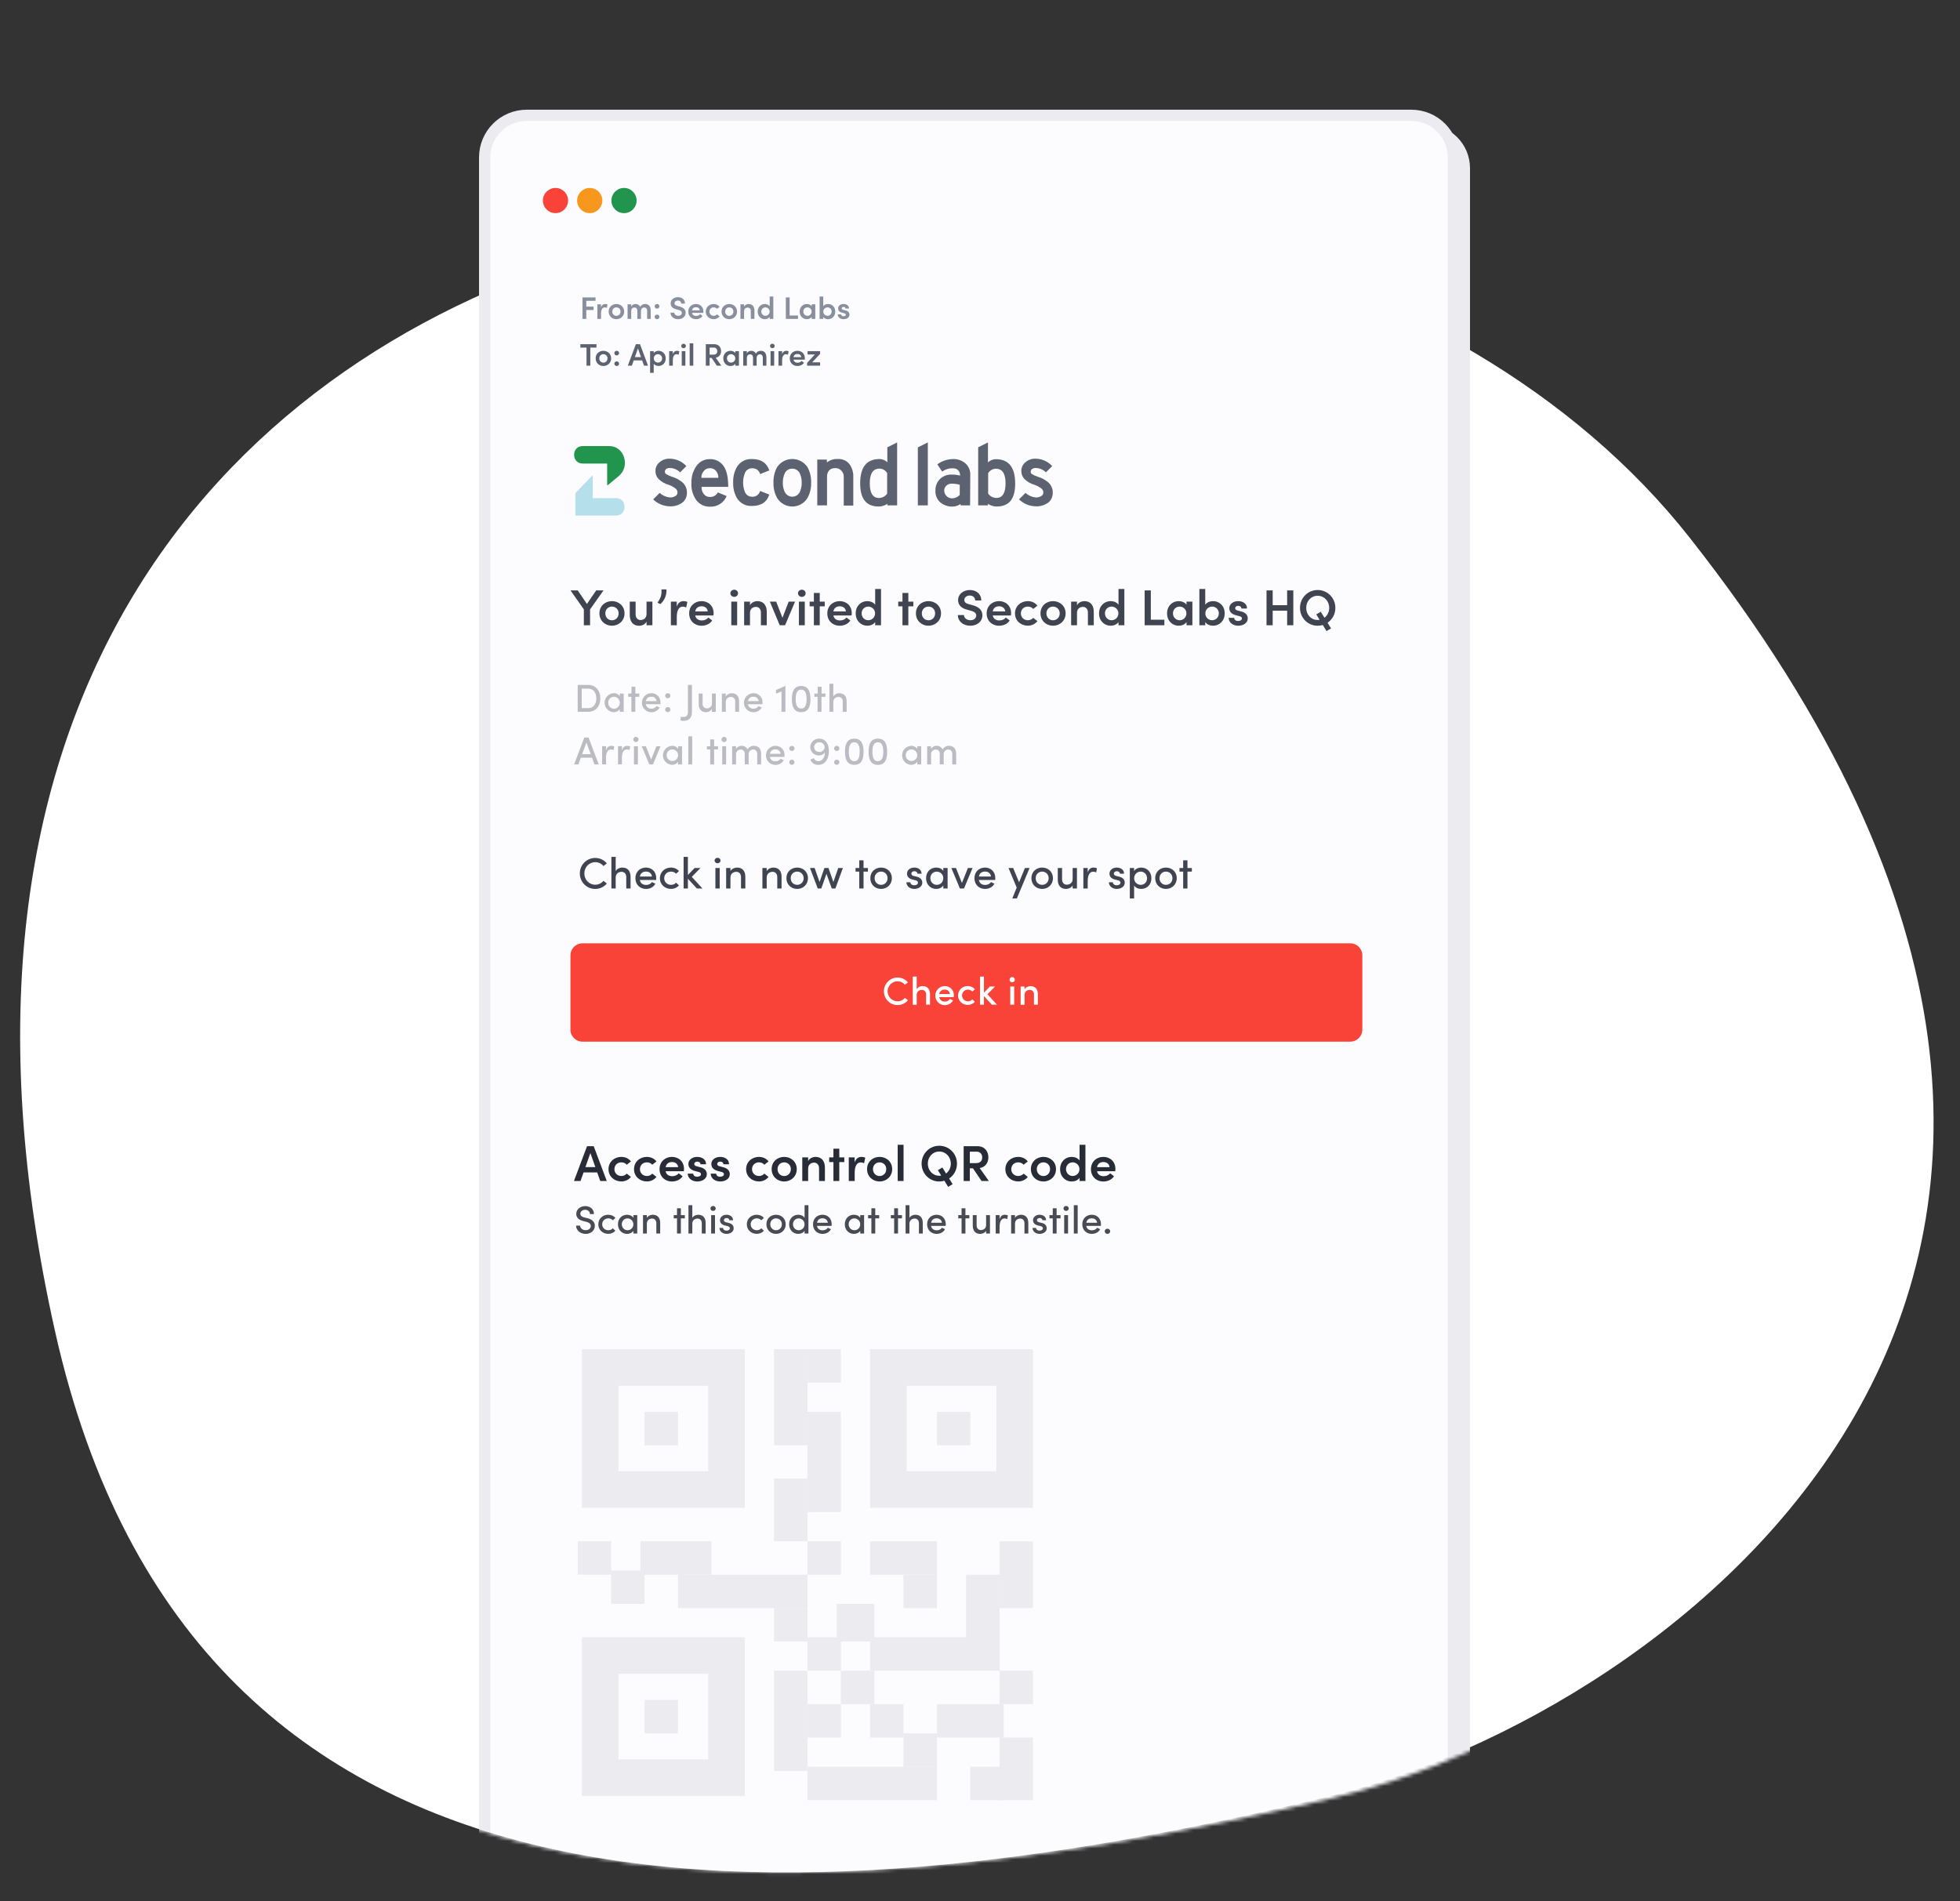 <?xml version="1.0" encoding="UTF-8"?> <svg xmlns="http://www.w3.org/2000/svg" width="536" height="520" viewBox="0 0 536 520" fill="none"><rect x="0" y="0" width="536" height="520" fill="#333333" stroke="none"/><path d="M15.098 364.308C53.169 534.043 214.93 527.407 364.031 491.168C454.308 469.227 622.692 350.942 462.026 146.994C336.783 -11.991 -60.973 25.15 15.098 364.308Z" fill="white"></path><mask id="mask0_14_911" style="mask-type:alpha" maskUnits="userSpaceOnUse" x="10" y="7" width="519" height="506"><path d="M14.998 368.425C53.187 533.304 214.94 526.971 364.013 491.878C454.274 470.631 622.572 355.867 461.767 157.674C461.639 -13.536 284.148 -1.078 182.132 17.308C61.324 39.082 -6.994 128.406 14.998 368.425Z" fill="#F6F6F9"></path></mask><g mask="url(#mask0_14_911)"><path d="M390 34H147C140.373 34 135 39.373 135 46V529C135 535.627 140.373 541 147 541H390C396.627 541 402 535.627 402 529V46C402 39.373 396.627 34 390 34Z" fill="#EBEBF0"></path><path d="M385.945 31.536H144.054C137.693 31.536 132.536 36.693 132.536 43.054V523.765C132.536 530.127 137.693 535.284 144.054 535.284H385.945C392.307 535.284 397.464 530.127 397.464 523.765V43.054C397.464 36.693 392.307 31.536 385.945 31.536Z" fill="#FCFCFF" stroke="#EBEBF0" stroke-width="3.072"></path><path d="M160.171 337.466C161.666 337.466 162.676 336.487 162.676 335.251C162.676 334.165 161.892 333.488 160.644 333.176L159.709 332.94C158.774 332.703 158.699 332.209 158.699 331.972C158.699 331.295 159.322 330.876 160.021 330.876C160.784 330.876 161.333 331.349 161.333 332.047H162.429C162.429 330.704 161.386 329.865 160.053 329.865C158.742 329.865 157.591 330.693 157.591 331.994C157.591 332.606 157.849 333.542 159.43 333.939L160.376 334.176C160.978 334.337 161.569 334.649 161.569 335.305C161.569 335.918 161.053 336.455 160.171 336.455C159.247 336.455 158.656 335.842 158.634 335.208H157.538C157.538 336.401 158.591 337.466 160.171 337.466ZM166.334 337.455C167.151 337.455 167.85 337.122 168.291 336.595L167.592 335.939C167.302 336.262 166.861 336.466 166.356 336.466C165.42 336.466 164.679 335.799 164.679 334.843C164.679 333.886 165.42 333.219 166.356 333.219C166.861 333.219 167.302 333.423 167.592 333.746L168.291 333.09C167.85 332.563 167.151 332.23 166.334 332.23C164.883 332.23 163.625 333.251 163.625 334.843C163.625 336.434 164.883 337.455 166.334 337.455ZM173.215 332.338V333.079C172.882 332.51 172.183 332.23 171.474 332.23C170.119 332.23 168.99 333.241 168.99 334.843C168.99 336.434 170.119 337.466 171.484 337.466C172.162 337.466 172.882 337.175 173.215 336.606V337.358H174.269V332.338H173.215ZM171.603 336.466C170.743 336.466 170.044 335.767 170.044 334.832C170.044 333.886 170.743 333.23 171.603 333.23C172.377 333.23 173.204 333.821 173.204 334.832C173.204 335.842 172.452 336.466 171.603 336.466ZM178.53 332.23C177.993 332.23 177.186 332.499 176.896 333.112V332.338H175.843V337.358H176.896V334.681C176.896 333.638 177.692 333.273 178.348 333.273C178.993 333.273 179.487 333.746 179.487 334.563V337.358H180.541V334.488C180.551 333.058 179.799 332.23 178.53 332.23ZM187.273 332.338H186.197V330.456H185.144V332.338H184.241V333.219H185.144V337.358H186.197V333.219H187.273V332.338ZM190.961 332.23C190.423 332.23 189.617 332.488 189.327 333.101V329.618H188.273V337.358H189.327V334.681C189.327 333.638 190.122 333.273 190.778 333.273C191.423 333.273 191.918 333.746 191.918 334.563V337.358H192.971V334.488C192.982 333.058 192.229 332.23 190.961 332.23ZM195.005 331.187C195.402 331.187 195.725 330.897 195.725 330.51C195.725 330.123 195.402 329.833 195.005 329.833C194.618 329.833 194.284 330.123 194.284 330.51C194.284 330.897 194.618 331.187 195.005 331.187ZM194.478 337.358H195.531V332.338H194.478V337.358ZM198.661 337.466C199.693 337.466 200.639 336.907 200.639 335.95C200.639 335.412 200.403 334.746 199.328 334.477L198.564 334.294C198.253 334.219 197.962 334.047 197.962 333.735C197.962 333.391 198.263 333.122 198.704 333.122C199.08 333.122 199.457 333.37 199.457 333.735H200.467C200.467 332.682 199.543 332.23 198.683 332.23C197.64 332.23 196.898 332.886 196.898 333.703C196.898 334.445 197.328 334.929 198.263 335.176L198.941 335.337C199.317 335.423 199.586 335.595 199.586 335.928C199.586 336.305 199.231 336.573 198.65 336.573C198.081 336.573 197.726 336.229 197.726 335.832H196.748C196.769 336.874 197.726 337.466 198.661 337.466ZM206.943 337.455C207.76 337.455 208.459 337.122 208.9 336.595L208.201 335.939C207.911 336.262 207.47 336.466 206.965 336.466C206.03 336.466 205.288 335.799 205.288 334.843C205.288 333.886 206.03 333.219 206.965 333.219C207.47 333.219 207.911 333.423 208.201 333.746L208.9 333.09C208.459 332.563 207.76 332.23 206.943 332.23C205.492 332.23 204.234 333.251 204.234 334.843C204.234 336.434 205.492 337.455 206.943 337.455ZM212.222 337.466C213.652 337.466 214.867 336.423 214.867 334.832C214.867 333.241 213.652 332.23 212.222 332.23C210.793 332.23 209.589 333.241 209.589 334.832C209.589 336.423 210.793 337.466 212.222 337.466ZM212.222 336.466C211.362 336.466 210.642 335.81 210.642 334.832C210.642 333.864 211.362 333.219 212.222 333.219C213.083 333.219 213.814 333.864 213.814 334.832C213.814 335.81 213.083 336.466 212.222 336.466ZM220.029 329.618V333.079C219.696 332.51 218.997 332.23 218.287 332.23C216.933 332.23 215.804 333.241 215.804 334.843C215.804 336.434 216.933 337.466 218.298 337.466C218.976 337.466 219.696 337.175 220.029 336.606V337.358H221.083V329.618H220.029ZM218.416 336.466C217.556 336.466 216.858 335.767 216.858 334.832C216.858 333.886 217.556 333.23 218.416 333.23C219.191 333.23 220.018 333.821 220.018 334.832C220.018 335.842 219.266 336.466 218.416 336.466ZM227.441 334.821C227.441 333.241 226.355 332.23 224.925 332.23C223.495 332.23 222.334 333.241 222.334 334.832C222.334 336.423 223.474 337.466 224.925 337.466C225.882 337.466 226.785 337.036 227.226 336.197L226.387 335.778C226.108 336.24 225.559 336.487 224.979 336.487C224.162 336.487 223.56 336.09 223.42 335.273H227.419C227.43 335.111 227.441 334.961 227.441 334.821ZM223.431 334.423C223.581 333.595 224.162 333.208 224.936 333.208C225.71 333.208 226.29 333.638 226.387 334.423H223.431ZM235.252 332.338V333.079C234.919 332.51 234.22 332.23 233.511 332.23C232.156 332.23 231.027 333.241 231.027 334.843C231.027 336.434 232.156 337.466 233.521 337.466C234.199 337.466 234.919 337.175 235.252 336.606V337.358H236.306V332.338H235.252ZM233.64 336.466C232.78 336.466 232.081 335.767 232.081 334.832C232.081 333.886 232.78 333.23 233.64 333.23C234.414 333.23 235.242 333.821 235.242 334.832C235.242 335.842 234.489 336.466 233.64 336.466ZM240.428 332.338H239.353V330.456H238.299V332.338H237.396V333.219H238.299V337.358H239.353V333.219H240.428V332.338ZM246.653 332.338H245.578V330.456H244.525V332.338H243.622V333.219H244.525V337.358H245.578V333.219H246.653V332.338ZM250.342 332.23C249.804 332.23 248.998 332.488 248.708 333.101V329.618H247.654V337.358H248.708V334.681C248.708 333.638 249.503 333.273 250.159 333.273C250.804 333.273 251.299 333.746 251.299 334.563V337.358H252.352V334.488C252.363 333.058 251.61 332.23 250.342 332.23ZM258.643 334.821C258.643 333.241 257.557 332.23 256.127 332.23C254.697 332.23 253.536 333.241 253.536 334.832C253.536 336.423 254.676 337.466 256.127 337.466C257.084 337.466 257.987 337.036 258.428 336.197L257.589 335.778C257.31 336.24 256.762 336.487 256.181 336.487C255.364 336.487 254.762 336.09 254.622 335.273H258.621C258.632 335.111 258.643 334.961 258.643 334.821ZM254.633 334.423C254.783 333.595 255.364 333.208 256.138 333.208C256.912 333.208 257.493 333.638 257.589 334.423H254.633ZM265.089 332.338H264.014V330.456H262.961V332.338H262.058V333.219H262.961V337.358H264.014V333.219H265.089V332.338ZM269.67 332.338V335.025C269.67 336.057 268.874 336.423 268.219 336.423C267.573 336.423 267.079 335.95 267.079 335.133V332.338H266.025V335.208C266.015 336.638 266.778 337.466 268.047 337.466C268.573 337.466 269.38 337.208 269.67 336.595V337.358H270.723V332.338H269.67ZM274.767 332.23C274.122 332.23 273.617 332.585 273.359 333.466V332.338H272.295V337.358H273.359V335.552C273.359 334.198 273.789 333.241 274.703 333.241C274.907 333.241 275.165 333.284 275.445 333.413L275.627 332.413C275.466 332.316 275.111 332.23 274.767 332.23ZM279.203 332.23C278.665 332.23 277.859 332.499 277.569 333.112V332.338H276.515V337.358H277.569V334.681C277.569 333.638 278.364 333.273 279.02 333.273C279.665 333.273 280.16 333.746 280.16 334.563V337.358H281.213V334.488C281.224 333.058 280.471 332.23 279.203 332.23ZM284.268 337.466C285.3 337.466 286.246 336.907 286.246 335.95C286.246 335.412 286.01 334.746 284.935 334.477L284.171 334.294C283.859 334.219 283.569 334.047 283.569 333.735C283.569 333.391 283.87 333.122 284.311 333.122C284.687 333.122 285.064 333.37 285.064 333.735H286.074C286.074 332.682 285.15 332.23 284.289 332.23C283.247 332.23 282.505 332.886 282.505 333.703C282.505 334.445 282.935 334.929 283.87 335.176L284.548 335.337C284.924 335.423 285.193 335.595 285.193 335.928C285.193 336.305 284.838 336.573 284.257 336.573C283.687 336.573 283.333 336.229 283.333 335.832H282.354C282.376 336.874 283.333 337.466 284.268 337.466ZM290.024 332.338H288.949V330.456H287.895V332.338H286.992V333.219H287.895V337.358H288.949V333.219H290.024V332.338ZM291.551 331.187C291.949 331.187 292.271 330.897 292.271 330.51C292.271 330.123 291.949 329.833 291.551 329.833C291.164 329.833 290.831 330.123 290.831 330.51C290.831 330.897 291.164 331.187 291.551 331.187ZM291.024 337.358H292.078V332.338H291.024V337.358ZM293.66 337.358H294.713V329.618H293.66V337.358ZM301.079 334.821C301.079 333.241 299.993 332.23 298.563 332.23C297.133 332.23 295.972 333.241 295.972 334.832C295.972 336.423 297.112 337.466 298.563 337.466C299.52 337.466 300.423 337.036 300.864 336.197L300.025 335.778C299.746 336.24 299.197 336.487 298.617 336.487C297.8 336.487 297.198 336.09 297.058 335.273H301.057C301.068 335.111 301.079 334.961 301.079 334.821ZM297.069 334.423C297.219 333.595 297.8 333.208 298.574 333.208C299.348 333.208 299.929 333.638 300.025 334.423H297.069ZM302.848 337.466C303.257 337.466 303.601 337.165 303.601 336.756C303.601 336.348 303.257 336.047 302.848 336.047C302.451 336.047 302.107 336.348 302.107 336.756C302.107 337.165 302.451 337.466 302.848 337.466Z" fill="#282C36" fill-opacity="0.85"></path><path d="M164.146 323H165.929L162.363 313.476H160.539L156.959 323H158.755L159.585 320.664H163.317L164.146 323ZM160.096 319.199L161.451 315.356L162.805 319.199H160.096ZM169.919 323.124C171.038 323.124 171.951 322.627 172.545 321.88L171.398 320.982C171.066 321.383 170.513 321.632 169.946 321.632C168.827 321.632 168.025 320.844 168.025 319.766C168.025 318.674 168.827 317.899 169.946 317.899C170.513 317.899 171.066 318.148 171.398 318.549L172.545 317.651C171.951 316.89 171.038 316.407 169.919 316.407C168.053 316.407 166.408 317.72 166.408 319.766C166.408 321.811 168.053 323.124 169.919 323.124ZM176.897 323.124C178.017 323.124 178.929 322.627 179.524 321.88L178.376 320.982C178.045 321.383 177.492 321.632 176.925 321.632C175.805 321.632 175.004 320.844 175.004 319.766C175.004 318.674 175.805 317.899 176.925 317.899C177.492 317.899 178.045 318.148 178.376 318.549L179.524 317.651C178.929 316.89 178.017 316.407 176.897 316.407C175.031 316.407 173.387 317.72 173.387 319.766C173.387 321.811 175.031 323.124 176.897 323.124ZM187.055 319.71C187.055 317.692 185.604 316.407 183.752 316.407C181.913 316.407 180.365 317.706 180.365 319.766C180.365 321.784 181.83 323.138 183.765 323.138C184.94 323.138 186.074 322.641 186.668 321.701L185.604 320.885C185.217 321.41 184.553 321.687 183.848 321.687C182.895 321.687 182.204 321.231 182.024 320.332H187.014C187.041 320.097 187.055 319.89 187.055 319.71ZM182.024 319.213C182.217 318.231 182.908 317.817 183.779 317.817C184.678 317.817 185.355 318.328 185.452 319.213H182.024ZM190.67 323.138C191.984 323.138 193.297 322.447 193.297 321.134C193.297 320.54 193.034 319.627 191.583 319.254L190.546 318.978C190.173 318.895 189.855 318.701 189.855 318.369C189.855 317.969 190.2 317.692 190.698 317.692C191.154 317.692 191.555 317.969 191.555 318.425H193.089C193.103 316.973 191.804 316.407 190.657 316.407C189.247 316.407 188.251 317.291 188.251 318.3C188.251 319.116 188.625 319.89 190.076 320.277L190.933 320.498C191.417 320.609 191.693 320.775 191.693 321.134C191.693 321.549 191.279 321.839 190.643 321.839C189.965 321.839 189.578 321.424 189.578 320.982H188.072C188.099 322.364 189.385 323.138 190.67 323.138ZM196.947 323.138C198.26 323.138 199.573 322.447 199.573 321.134C199.573 320.54 199.311 319.627 197.859 319.254L196.823 318.978C196.45 318.895 196.132 318.701 196.132 318.369C196.132 317.969 196.477 317.692 196.975 317.692C197.431 317.692 197.832 317.969 197.832 318.425H199.366C199.38 316.973 198.081 316.407 196.933 316.407C195.523 316.407 194.528 317.291 194.528 318.3C194.528 319.116 194.901 319.89 196.353 320.277L197.21 320.498C197.694 320.609 197.97 320.775 197.97 321.134C197.97 321.549 197.555 321.839 196.919 321.839C196.242 321.839 195.855 321.424 195.855 320.982H194.349C194.376 322.364 195.662 323.138 196.947 323.138ZM207.552 323.124C208.672 323.124 209.584 322.627 210.178 321.88L209.031 320.982C208.699 321.383 208.147 321.632 207.58 321.632C206.46 321.632 205.659 320.844 205.659 319.766C205.659 318.674 206.46 317.899 207.58 317.899C208.147 317.899 208.699 318.148 209.031 318.549L210.178 317.651C209.584 316.89 208.672 316.407 207.552 316.407C205.686 316.407 204.041 317.72 204.041 319.766C204.041 321.811 205.686 323.124 207.552 323.124ZM214.448 323.138C216.286 323.138 217.89 321.797 217.89 319.752C217.89 317.706 216.286 316.407 214.448 316.407C212.61 316.407 211.02 317.706 211.02 319.752C211.02 321.797 212.61 323.138 214.448 323.138ZM214.448 321.645C213.453 321.645 212.637 320.885 212.637 319.752C212.637 318.646 213.453 317.899 214.448 317.899C215.443 317.899 216.273 318.646 216.273 319.752C216.273 320.885 215.443 321.645 214.448 321.645ZM223.006 316.407C222.343 316.407 221.334 316.766 221.002 317.568V316.545H219.398V323H221.002V319.627C221.002 318.383 221.914 317.982 222.647 317.982C223.365 317.982 223.987 318.508 223.987 319.531V323H225.591V319.378C225.591 317.499 224.665 316.407 223.006 316.407ZM230.888 316.545H229.519V314.167H227.916V316.545H226.755V317.83H227.916V323H229.519V317.83H230.888V316.545ZM235.569 316.407C234.768 316.407 234.063 316.849 233.717 317.927V316.545H232.114V323H233.731V320.747C233.731 318.936 234.312 317.913 235.362 317.913C235.597 317.913 235.929 317.955 236.302 318.148L236.62 316.628C236.371 316.49 235.957 316.407 235.569 316.407ZM240.54 323.138C242.379 323.138 243.982 321.797 243.982 319.752C243.982 317.706 242.379 316.407 240.54 316.407C238.702 316.407 237.112 317.706 237.112 319.752C237.112 321.797 238.702 323.138 240.54 323.138ZM240.54 321.645C239.545 321.645 238.73 320.885 238.73 319.752C238.73 318.646 239.545 317.899 240.54 317.899C241.536 317.899 242.365 318.646 242.365 319.752C242.365 320.885 241.536 321.645 240.54 321.645ZM245.491 323H247.094V313.089H245.491V323ZM261.705 318.259C261.705 315.55 259.576 313.366 256.867 313.366C254.144 313.366 252.029 315.55 252.029 318.259C252.029 320.954 254.144 323.138 256.867 323.138C257.351 323.138 257.821 323.069 258.263 322.931L259.286 324.603L260.516 323.871L259.563 322.323C260.862 321.452 261.705 319.959 261.705 318.259ZM256.853 321.562C255.043 321.562 253.73 320.083 253.73 318.259C253.73 316.42 255.043 314.942 256.853 314.942C258.678 314.942 260.019 316.42 260.019 318.259C260.019 319.365 259.521 320.346 258.719 320.954L257.71 319.309L256.48 320.042L257.392 321.521C257.213 321.549 257.033 321.562 256.853 321.562ZM268.424 323H270.414L267.926 319.475C269.585 319.171 270.29 317.886 270.29 316.531C270.29 315.011 269.391 313.476 267.263 313.476H263.531V323H265.217V319.531H266.074L268.424 323ZM265.217 314.983H267.138C268.065 314.983 268.604 315.688 268.604 316.559C268.604 317.43 268.106 318.107 266.917 318.107H265.217V314.983ZM278.446 323.124C279.565 323.124 280.478 322.627 281.072 321.88L279.925 320.982C279.593 321.383 279.04 321.632 278.473 321.632C277.354 321.632 276.552 320.844 276.552 319.766C276.552 318.674 277.354 317.899 278.473 317.899C279.04 317.899 279.593 318.148 279.925 318.549L281.072 317.651C280.478 316.89 279.565 316.407 278.446 316.407C276.58 316.407 274.935 317.72 274.935 319.766C274.935 321.811 276.58 323.124 278.446 323.124ZM285.341 323.138C287.18 323.138 288.783 321.797 288.783 319.752C288.783 317.706 287.18 316.407 285.341 316.407C283.503 316.407 281.914 317.706 281.914 319.752C281.914 321.797 283.503 323.138 285.341 323.138ZM285.341 321.645C284.346 321.645 283.531 320.885 283.531 319.752C283.531 318.646 284.346 317.899 285.341 317.899C286.337 317.899 287.166 318.646 287.166 319.752C287.166 320.885 286.337 321.645 285.341 321.645ZM295.227 313.089V317.402C294.784 316.725 293.886 316.407 293.07 316.407C291.37 316.407 289.905 317.692 289.905 319.766C289.905 321.825 291.384 323.138 293.084 323.138C293.872 323.138 294.784 322.82 295.227 322.129V323H296.83V313.089H295.227ZM293.333 321.632C292.338 321.632 291.522 320.83 291.522 319.752C291.522 318.674 292.338 317.899 293.333 317.899C294.259 317.899 295.199 318.618 295.199 319.752C295.199 320.885 294.314 321.632 293.333 321.632ZM305.031 319.71C305.031 317.692 303.58 316.407 301.728 316.407C299.889 316.407 298.341 317.706 298.341 319.766C298.341 321.784 299.806 323.138 301.741 323.138C302.916 323.138 304.05 322.641 304.644 321.701L303.58 320.885C303.193 321.41 302.529 321.687 301.824 321.687C300.871 321.687 300.179 321.231 300 320.332H304.99C305.017 320.097 305.031 319.89 305.031 319.71ZM300 319.213C300.193 318.231 300.884 317.817 301.755 317.817C302.654 317.817 303.331 318.328 303.428 319.213H300Z" fill="#282C36"></path><path d="M151.906 58.293C153.809 58.293 155.352 56.75 155.352 54.847C155.352 52.944 153.809 51.402 151.906 51.402C150.003 51.402 148.461 52.944 148.461 54.847C148.461 56.75 150.003 58.293 151.906 58.293Z" fill="#FA4338"></path><path d="M161.272 58.293C163.174 58.293 164.717 56.75 164.717 54.847C164.717 52.944 163.174 51.402 161.272 51.402C159.369 51.402 157.826 52.944 157.826 54.847C157.826 56.75 159.369 58.293 161.272 58.293Z" fill="#F8971D"></path><path d="M170.643 58.293C172.546 58.293 174.088 56.75 174.088 54.847C174.088 52.944 172.546 51.402 170.643 51.402C168.74 51.402 167.197 52.944 167.197 54.847C167.197 56.75 168.74 58.293 170.643 58.293Z" fill="#21944E"></path><g opacity="0.59"><path opacity="0.59" d="M157.982 187.325H160.846C162.948 187.325 164.175 188.925 164.175 191.016C164.175 193.107 162.948 194.675 160.846 194.675H157.982V187.325ZM160.846 193.672C162.319 193.672 163.076 192.509 163.076 191.005C163.076 189.501 162.319 188.338 160.846 188.338H159.081V193.672H160.846Z" fill="#3F4450"></path><path opacity="0.59" d="M170.562 189.693V194.675H169.495V193.928C169.305 194.204 169.047 194.428 168.747 194.577C168.447 194.726 168.113 194.797 167.778 194.782C167.118 194.739 166.499 194.447 166.046 193.965C165.594 193.482 165.342 192.846 165.342 192.184C165.342 191.523 165.594 190.886 166.046 190.404C166.499 189.921 167.118 189.629 167.778 189.587C168.115 189.566 168.452 189.632 168.756 189.78C169.059 189.928 169.32 190.151 169.511 190.429V189.693H170.562ZM169.495 192.168C169.495 191.744 169.327 191.337 169.027 191.037C168.727 190.737 168.32 190.568 167.895 190.568C167.694 190.565 167.495 190.602 167.308 190.676C167.121 190.751 166.951 190.861 166.807 191.001C166.663 191.141 166.547 191.309 166.468 191.493C166.388 191.678 166.346 191.876 166.343 192.077V192.168C166.33 192.375 166.357 192.583 166.424 192.78C166.491 192.976 166.597 193.158 166.734 193.313C166.872 193.469 167.039 193.596 167.225 193.687C167.412 193.777 167.615 193.83 167.823 193.842C168.03 193.854 168.238 193.825 168.434 193.756C168.63 193.688 168.81 193.581 168.965 193.442C169.119 193.303 169.245 193.135 169.334 192.948C169.423 192.76 169.474 192.557 169.485 192.349C169.49 192.289 169.49 192.228 169.485 192.168H169.495Z" fill="#3F4450"></path><path opacity="0.59" d="M174.803 190.568H173.736V194.675H172.67V190.568H171.795V189.693H172.691V187.827H173.758V189.693H174.824L174.803 190.568Z" fill="#3F4450"></path><path opacity="0.59" d="M180.589 192.605H176.616C176.668 192.967 176.858 193.295 177.146 193.52C177.435 193.745 177.799 193.849 178.163 193.811C178.436 193.823 178.709 193.764 178.953 193.641C179.198 193.518 179.407 193.334 179.56 193.107L180.397 193.523C180.166 193.914 179.836 194.238 179.44 194.463C179.044 194.687 178.596 194.804 178.141 194.802C177.686 194.8 177.24 194.679 176.846 194.451C176.452 194.223 176.125 193.896 175.897 193.503C175.669 193.109 175.547 192.663 175.545 192.208C175.543 191.753 175.659 191.305 175.884 190.909C176.108 190.513 176.432 190.183 176.823 189.951C177.214 189.719 177.66 189.593 178.115 189.587C178.757 189.566 179.38 189.802 179.849 190.24C180.318 190.679 180.594 191.286 180.616 191.928C180.616 192.003 180.616 192.083 180.616 192.157C180.616 192.232 180.6 192.445 180.589 192.605ZM179.56 191.763C179.529 191.412 179.36 191.088 179.09 190.862C178.82 190.636 178.471 190.526 178.12 190.557C177.764 190.527 177.409 190.635 177.131 190.86C176.853 191.084 176.672 191.408 176.627 191.763H179.56Z" fill="#3F4450"></path><path opacity="0.59" d="M181.897 190.285C181.899 190.191 181.919 190.097 181.957 190.01C181.995 189.923 182.049 189.845 182.118 189.779C182.186 189.714 182.267 189.662 182.356 189.628C182.444 189.595 182.539 189.578 182.633 189.581C182.82 189.581 182.999 189.655 183.131 189.788C183.263 189.92 183.337 190.099 183.337 190.285C183.337 190.472 183.263 190.651 183.131 190.783C182.999 190.915 182.82 190.989 182.633 190.989C182.539 190.993 182.444 190.978 182.356 190.945C182.267 190.912 182.186 190.862 182.116 190.797C182.047 190.733 181.991 190.656 181.952 190.57C181.912 190.484 181.89 190.391 181.887 190.296L181.897 190.285ZM181.897 194.072C181.899 193.977 181.919 193.884 181.957 193.797C181.995 193.71 182.049 193.631 182.118 193.566C182.186 193.5 182.267 193.449 182.356 193.415C182.444 193.381 182.539 193.365 182.633 193.368C182.82 193.368 182.999 193.442 183.131 193.574C183.263 193.706 183.337 193.885 183.337 194.072C183.337 194.259 183.263 194.438 183.131 194.57C182.999 194.702 182.82 194.776 182.633 194.776C182.539 194.78 182.444 194.765 182.356 194.732C182.267 194.699 182.186 194.649 182.116 194.584C182.047 194.52 181.991 194.442 181.952 194.356C181.912 194.27 181.89 194.177 181.887 194.083L181.897 194.072Z" fill="#3F4450"></path><path opacity="0.59" d="M186.078 197.043L186.185 196.019C186.43 196.074 186.68 196.102 186.931 196.104C187.795 196.104 188.126 195.485 188.126 194.76V187.325H189.225V194.76C189.225 196.061 188.596 197.16 186.931 197.16C186.644 197.148 186.358 197.108 186.078 197.043Z" fill="#3F4450"></path><path opacity="0.59" d="M195.743 189.693V194.675H194.676V193.917C194.508 194.188 194.271 194.411 193.991 194.562C193.71 194.714 193.395 194.789 193.076 194.781C191.817 194.781 191.06 193.96 191.07 192.541V189.693H192.137V192.467C192.101 192.766 192.185 193.068 192.371 193.306C192.557 193.544 192.829 193.699 193.129 193.736H193.268C193.443 193.75 193.619 193.729 193.786 193.674C193.953 193.62 194.108 193.533 194.241 193.418C194.375 193.304 194.484 193.164 194.563 193.007C194.642 192.85 194.69 192.679 194.702 192.504C194.705 192.452 194.705 192.401 194.702 192.349V189.683L195.743 189.693Z" fill="#3F4450"></path><path opacity="0.59" d="M202.12 191.827V194.675H201.053V191.885C201.09 191.586 201.006 191.284 200.82 191.046C200.634 190.808 200.361 190.653 200.061 190.616H199.923C199.569 190.589 199.218 190.704 198.949 190.935C198.679 191.166 198.511 191.494 198.483 191.848V194.68H197.416V189.699H198.483V190.467C198.651 190.195 198.887 189.972 199.168 189.819C199.448 189.665 199.763 189.587 200.083 189.592C201.384 189.587 202.136 190.408 202.12 191.827Z" fill="#3F4450"></path><path opacity="0.59" d="M208.5 192.605H204.532C204.583 192.967 204.773 193.295 205.062 193.52C205.35 193.745 205.715 193.849 206.078 193.811C206.352 193.823 206.624 193.764 206.869 193.641C207.113 193.518 207.322 193.334 207.476 193.107L208.308 193.523C208.076 193.914 207.746 194.238 207.35 194.463C206.954 194.687 206.507 194.804 206.052 194.802C205.597 194.8 205.15 194.679 204.756 194.451C204.363 194.223 204.035 193.896 203.807 193.503C203.579 193.109 203.457 192.663 203.455 192.208C203.453 191.753 203.57 191.305 203.794 190.909C204.018 190.513 204.342 190.183 204.733 189.951C205.125 189.719 205.57 189.593 206.025 189.587C206.667 189.566 207.29 189.802 207.759 190.24C208.228 190.679 208.504 191.286 208.526 191.928C208.526 192.003 208.526 192.083 208.526 192.157C208.526 192.232 208.51 192.445 208.5 192.605ZM207.476 191.763C207.443 191.412 207.273 191.089 207.004 190.863C206.734 190.638 206.386 190.528 206.036 190.557C205.679 190.527 205.325 190.635 205.047 190.86C204.768 191.084 204.588 191.408 204.542 191.763H207.476Z" fill="#3F4450"></path><path opacity="0.59" d="M214.784 187.619V194.68H213.717V189.117L212.213 189.715V188.712L214.709 187.619H214.784Z" fill="#3F4450"></path><path opacity="0.59" d="M216.553 191.208C216.553 189.213 217.086 187.613 219.091 187.613C221.097 187.613 221.63 189.213 221.63 191.208C221.63 193.203 221.097 194.781 219.091 194.781C217.086 194.781 216.553 193.171 216.553 191.208ZM220.574 191.208C220.574 189.789 220.275 188.605 219.091 188.605C217.907 188.605 217.598 189.789 217.598 191.208C217.598 192.627 217.907 193.789 219.091 193.789C220.275 193.789 220.574 192.616 220.574 191.208Z" fill="#3F4450"></path><path opacity="0.59" d="M225.715 190.568H224.648V194.675H223.582V190.568H222.707V189.693H223.614V187.827H224.68V189.693H225.747L225.715 190.568Z" fill="#3F4450"></path><path opacity="0.59" d="M231.53 191.827V194.675H230.464V191.885C230.5 191.586 230.416 191.284 230.23 191.046C230.044 190.808 229.771 190.653 229.472 190.616H229.333C228.979 190.589 228.629 190.704 228.359 190.935C228.089 191.166 227.921 191.494 227.893 191.848V194.68H226.826V187H227.893V190.456C228.063 190.186 228.299 189.965 228.579 189.814C228.86 189.663 229.174 189.586 229.493 189.592C230.794 189.587 231.541 190.408 231.53 191.827Z" fill="#3F4450"></path><path opacity="0.59" d="M161.891 207.219H158.835L158.152 209.075H157L159.784 201.726H160.957L163.736 209.075H162.584L161.891 207.219ZM161.539 206.259L160.36 203.086L159.187 206.286L161.539 206.259Z" fill="#3F4450"></path><path opacity="0.59" d="M167.981 204.152L167.794 205.144C167.564 205.035 167.313 204.976 167.058 204.974C166.152 204.974 165.725 205.923 165.725 207.267V209.059H164.658V204.078H165.725V205.219C165.981 204.344 166.482 203.992 167.122 203.992C167.417 203.981 167.71 204.036 167.981 204.152Z" fill="#3F4450"></path><path opacity="0.59" d="M172.332 204.152L172.146 205.144C171.916 205.035 171.665 204.976 171.41 204.974C170.503 204.974 170.076 205.923 170.076 207.267V209.059H169.01V204.078H170.076V205.219C170.332 204.344 170.834 203.992 171.474 203.992C171.768 203.981 172.062 204.036 172.332 204.152Z" fill="#3F4450"></path><path opacity="0.59" d="M173.183 202.28C173.175 202.139 173.208 201.999 173.28 201.877C173.351 201.755 173.457 201.657 173.585 201.596C173.712 201.534 173.854 201.512 173.994 201.531C174.134 201.55 174.265 201.61 174.371 201.704C174.476 201.798 174.552 201.921 174.588 202.058C174.623 202.194 174.618 202.338 174.572 202.472C174.526 202.605 174.441 202.722 174.329 202.808C174.216 202.893 174.081 202.943 173.94 202.952H173.898C173.806 202.955 173.716 202.94 173.631 202.908C173.545 202.875 173.467 202.827 173.401 202.764C173.335 202.702 173.281 202.627 173.244 202.544C173.206 202.461 173.186 202.371 173.183 202.28ZM173.375 204.093H174.442V209.075H173.375V204.093Z" fill="#3F4450"></path><path opacity="0.59" d="M180.648 204.094L178.568 209.075H177.576L175.496 204.094H176.616L178.067 207.72L179.518 204.094H180.648Z" fill="#3F4450"></path><path opacity="0.59" d="M186.515 204.094V209.075H185.448V208.328C185.258 208.605 185 208.828 184.7 208.977C184.4 209.126 184.066 209.197 183.731 209.182C183.071 209.139 182.452 208.847 181.999 208.365C181.547 207.882 181.295 207.246 181.295 206.584C181.295 205.923 181.547 205.286 181.999 204.804C182.452 204.321 183.071 204.029 183.731 203.987C184.067 203.966 184.403 204.033 184.706 204.181C185.009 204.329 185.268 204.552 185.459 204.83V204.094H186.515ZM185.448 206.568C185.448 206.144 185.28 205.737 184.98 205.437C184.68 205.137 184.273 204.968 183.848 204.968C183.647 204.966 183.448 205.004 183.261 205.079C183.075 205.154 182.905 205.265 182.761 205.405C182.618 205.546 182.503 205.714 182.424 205.898C182.345 206.083 182.304 206.282 182.302 206.483V206.568C182.302 206.984 182.467 207.383 182.761 207.677C183.055 207.971 183.454 208.136 183.87 208.136C184.286 208.136 184.684 207.971 184.979 207.677C185.273 207.383 185.438 206.984 185.438 206.568H185.448Z" fill="#3F4450"></path><path opacity="0.59" d="M188.232 201.395H189.299V209.075H188.232V201.395Z" fill="#3F4450"></path><path opacity="0.59" d="M196.35 204.968H195.283V209.075H194.216V204.968H193.32V204.094H194.216V202.227H195.283V204.094H196.35V204.968Z" fill="#3F4450"></path><path opacity="0.59" d="M197.309 202.28C197.301 202.139 197.335 201.999 197.407 201.877C197.478 201.755 197.584 201.657 197.711 201.596C197.838 201.534 197.981 201.512 198.121 201.531C198.261 201.55 198.392 201.61 198.497 201.704C198.603 201.798 198.678 201.921 198.714 202.058C198.75 202.194 198.745 202.338 198.699 202.472C198.653 202.605 198.568 202.722 198.456 202.808C198.343 202.893 198.208 202.943 198.067 202.952H198.014C197.922 202.955 197.832 202.94 197.747 202.908C197.661 202.875 197.583 202.827 197.517 202.764C197.451 202.702 197.397 202.627 197.36 202.544C197.322 202.461 197.302 202.371 197.299 202.28H197.309ZM197.501 204.093H198.568V209.075H197.501V204.093Z" fill="#3F4450"></path><path opacity="0.59" d="M208.148 206.227V209.075H207.081V206.286C207.081 205.464 206.654 204.984 205.982 204.984C205.821 204.981 205.661 205.01 205.511 205.069C205.361 205.128 205.224 205.216 205.109 205.328C204.993 205.44 204.9 205.574 204.836 205.722C204.771 205.869 204.737 206.028 204.734 206.19V209.059H203.668V206.286C203.668 205.464 203.241 204.995 202.601 204.995C202.265 204.982 201.938 205.103 201.691 205.331C201.444 205.559 201.297 205.875 201.283 206.211C201.278 206.275 201.278 206.339 201.283 206.403V209.07H200.217V204.088H201.283V204.878C201.428 204.593 201.652 204.357 201.929 204.198C202.205 204.039 202.522 203.963 202.841 203.982C203.176 203.973 203.507 204.064 203.792 204.242C204.076 204.421 204.302 204.679 204.441 204.984C204.604 204.673 204.852 204.413 205.155 204.236C205.459 204.059 205.807 203.97 206.158 203.982C207.47 203.987 208.148 204.808 208.148 206.227Z" fill="#3F4450"></path><path opacity="0.59" d="M214.515 207.006H210.547C210.599 207.368 210.789 207.695 211.077 207.92C211.366 208.145 211.73 208.249 212.094 208.211C212.368 208.223 212.64 208.165 212.884 208.042C213.129 207.918 213.338 207.734 213.491 207.507L214.323 207.923C214.091 208.315 213.761 208.639 213.366 208.863C212.97 209.088 212.522 209.205 212.067 209.203C211.612 209.201 211.166 209.08 210.772 208.852C210.378 208.624 210.051 208.297 209.823 207.903C209.594 207.51 209.473 207.063 209.471 206.608C209.468 206.153 209.585 205.705 209.809 205.31C210.034 204.914 210.357 204.583 210.749 204.351C211.14 204.119 211.586 203.994 212.04 203.987C212.682 203.967 213.306 204.202 213.775 204.641C214.244 205.08 214.52 205.687 214.542 206.328C214.542 206.403 214.542 206.483 214.542 206.558C214.554 206.708 214.545 206.858 214.515 207.006ZM213.481 206.163C213.448 205.813 213.278 205.49 213.009 205.264C212.739 205.038 212.391 204.928 212.04 204.958C211.684 204.927 211.33 205.036 211.052 205.26C210.773 205.485 210.593 205.808 210.547 206.163H213.481Z" fill="#3F4450"></path><path opacity="0.59" d="M215.829 204.686C215.83 204.591 215.851 204.497 215.888 204.411C215.926 204.324 215.981 204.245 216.05 204.18C216.118 204.114 216.199 204.063 216.287 204.029C216.376 203.995 216.47 203.979 216.565 203.982C216.752 203.982 216.931 204.056 217.063 204.188C217.195 204.32 217.269 204.499 217.269 204.686C217.269 204.872 217.195 205.052 217.063 205.184C216.931 205.316 216.752 205.39 216.565 205.39C216.47 205.393 216.376 205.378 216.287 205.345C216.199 205.312 216.117 205.262 216.048 205.198C215.979 205.133 215.923 205.056 215.883 204.97C215.844 204.884 215.822 204.791 215.818 204.696L215.829 204.686ZM215.829 208.472C215.83 208.378 215.851 208.284 215.888 208.197C215.926 208.11 215.981 208.032 216.05 207.966C216.118 207.901 216.199 207.85 216.287 207.816C216.376 207.782 216.47 207.766 216.565 207.768C216.752 207.768 216.931 207.843 217.063 207.975C217.195 208.107 217.269 208.286 217.269 208.472C217.269 208.659 217.195 208.838 217.063 208.97C216.931 209.102 216.752 209.176 216.565 209.176C216.47 209.18 216.376 209.165 216.287 209.132C216.199 209.099 216.117 209.049 216.048 208.985C215.979 208.92 215.923 208.843 215.883 208.757C215.844 208.671 215.822 208.578 215.818 208.483L215.829 208.472Z" fill="#3F4450"></path><path opacity="0.59" d="M226.675 205.406C226.675 207.144 225.939 209.182 223.784 209.182C223.318 209.206 222.856 209.081 222.466 208.826C222.075 208.571 221.774 208.199 221.608 207.763L222.547 207.352C222.646 207.603 222.82 207.818 223.045 207.966C223.27 208.115 223.536 208.191 223.806 208.184C224.819 208.184 225.598 207.118 225.566 205.838C225.378 206.083 225.136 206.282 224.858 206.417C224.58 206.552 224.275 206.62 223.966 206.616C223.662 206.626 223.359 206.576 223.074 206.469C222.789 206.362 222.529 206.2 222.307 205.991C222.085 205.783 221.906 205.534 221.781 205.257C221.655 204.979 221.586 204.68 221.576 204.376V204.312C221.592 203.689 221.853 203.098 222.304 202.668C222.755 202.238 223.359 202.005 223.982 202.019H224.04C225.747 202.019 226.675 203.443 226.675 205.406ZM225.512 204.392C225.512 204.027 225.367 203.677 225.109 203.419C224.851 203.161 224.501 203.016 224.136 203.016H224.094C223.916 203.002 223.738 203.022 223.568 203.077C223.399 203.132 223.242 203.219 223.107 203.335C222.972 203.45 222.861 203.591 222.78 203.75C222.699 203.909 222.651 204.082 222.638 204.259C222.635 204.286 222.635 204.312 222.638 204.339C222.64 204.515 222.676 204.688 222.746 204.85C222.815 205.012 222.915 205.158 223.041 205.281C223.167 205.404 223.315 205.501 223.479 205.566C223.642 205.631 223.816 205.664 223.992 205.662C224.362 205.693 224.73 205.577 225.015 205.34C225.301 205.102 225.481 204.762 225.518 204.392H225.512Z" fill="#3F4450"></path><path opacity="0.59" d="M228.106 204.686C228.108 204.591 228.128 204.497 228.166 204.411C228.204 204.324 228.258 204.245 228.327 204.18C228.395 204.114 228.476 204.063 228.565 204.029C228.653 203.995 228.748 203.979 228.842 203.982C229.029 203.982 229.208 204.056 229.34 204.188C229.472 204.32 229.546 204.499 229.546 204.686C229.546 204.872 229.472 205.052 229.34 205.184C229.208 205.316 229.029 205.39 228.842 205.39C228.748 205.393 228.653 205.378 228.565 205.345C228.476 205.312 228.395 205.262 228.325 205.198C228.256 205.133 228.2 205.056 228.161 204.97C228.121 204.884 228.099 204.791 228.096 204.696L228.106 204.686ZM228.106 208.472C228.108 208.378 228.128 208.284 228.166 208.197C228.204 208.11 228.258 208.032 228.327 207.966C228.395 207.901 228.476 207.85 228.565 207.816C228.653 207.782 228.748 207.766 228.842 207.768C229.029 207.768 229.208 207.843 229.34 207.975C229.472 208.107 229.546 208.286 229.546 208.472C229.546 208.659 229.472 208.838 229.34 208.97C229.208 209.102 229.029 209.176 228.842 209.176C228.748 209.18 228.653 209.165 228.565 209.132C228.476 209.099 228.395 209.049 228.325 208.985C228.256 208.92 228.2 208.843 228.161 208.757C228.121 208.671 228.099 208.578 228.096 208.483L228.106 208.472Z" fill="#3F4450"></path><path opacity="0.59" d="M231.08 205.608C231.08 203.614 231.613 202.014 233.619 202.014C235.624 202.014 236.158 203.614 236.158 205.608C236.158 207.603 235.624 209.182 233.619 209.182C231.613 209.182 231.08 207.571 231.08 205.608ZM235.101 205.608C235.101 204.19 234.803 203.006 233.619 203.006C232.435 203.006 232.125 204.19 232.125 205.608C232.125 207.027 232.435 208.19 233.619 208.19C234.803 208.19 235.08 207.016 235.08 205.608H235.101Z" fill="#3F4450"></path><path opacity="0.59" d="M237.535 205.608C237.535 203.614 238.068 202.014 240.074 202.014C242.079 202.014 242.613 203.614 242.613 205.608C242.613 207.603 242.079 209.182 240.074 209.182C238.068 209.182 237.535 207.571 237.535 205.608ZM241.557 205.608C241.557 204.19 241.258 203.006 240.074 203.006C238.89 203.006 238.581 204.19 238.581 205.608C238.581 207.027 238.89 208.19 240.074 208.19C241.258 208.19 241.557 207.016 241.557 205.608Z" fill="#3F4450"></path><path opacity="0.59" d="M251.914 204.094V209.075H250.847V208.328C250.656 208.605 250.399 208.828 250.099 208.977C249.798 209.126 249.465 209.197 249.13 209.182C248.469 209.139 247.85 208.847 247.398 208.365C246.945 207.882 246.693 207.246 246.693 206.584C246.693 205.923 246.945 205.286 247.398 204.804C247.85 204.321 248.469 204.029 249.13 203.987C249.466 203.966 249.802 204.033 250.104 204.181C250.407 204.329 250.667 204.552 250.858 204.83V204.094H251.914ZM250.847 206.568C250.847 206.144 250.678 205.737 250.378 205.437C250.078 205.137 249.671 204.968 249.247 204.968C249.046 204.966 248.846 205.004 248.66 205.079C248.473 205.154 248.303 205.265 248.16 205.405C248.016 205.546 247.902 205.714 247.823 205.898C247.744 206.083 247.702 206.282 247.7 206.483V206.568C247.7 206.984 247.865 207.383 248.159 207.677C248.454 207.971 248.852 208.136 249.268 208.136C249.684 208.136 250.083 207.971 250.377 207.677C250.671 207.383 250.836 206.984 250.836 206.568H250.847Z" fill="#3F4450"></path><path opacity="0.59" d="M261.484 206.227V209.075H260.417V206.286C260.417 205.464 259.99 204.984 259.318 204.984C259.157 204.981 258.997 205.01 258.847 205.069C258.697 205.128 258.56 205.216 258.444 205.328C258.329 205.44 258.236 205.574 258.172 205.722C258.107 205.87 258.073 206.029 258.07 206.19V209.059H257.003V206.286C257.003 205.464 256.577 204.995 255.937 204.995C255.601 204.982 255.274 205.103 255.027 205.331C254.78 205.559 254.633 205.875 254.619 206.211C254.614 206.275 254.614 206.339 254.619 206.403V209.07H253.553V204.088H254.619V204.878C254.764 204.593 254.988 204.357 255.265 204.198C255.541 204.039 255.858 203.964 256.177 203.982C256.512 203.973 256.843 204.064 257.128 204.242C257.412 204.421 257.638 204.679 257.777 204.984C257.94 204.673 258.188 204.413 258.491 204.236C258.795 204.059 259.143 203.97 259.494 203.982C260.822 203.987 261.484 204.808 261.484 206.227Z" fill="#3F4450"></path></g><path d="M369.274 258H159.28C157.469 258 156 259.468 156 261.28V281.611C156 283.423 157.469 284.891 159.28 284.891H369.274C371.085 284.891 372.554 283.423 372.554 281.611V261.28C372.554 259.468 371.085 258 369.274 258Z" fill="#FA4338"></path><path d="M241.729 271.12C241.724 270.63 241.817 270.143 242.001 269.689C242.184 269.234 242.456 268.82 242.799 268.471C243.143 268.121 243.552 267.842 244.004 267.651C244.455 267.46 244.94 267.359 245.43 267.355H245.462C246.002 267.349 246.537 267.465 247.026 267.694C247.515 267.923 247.947 268.259 248.289 268.677L247.478 269.328C247.236 269.03 246.93 268.79 246.583 268.625C246.236 268.461 245.857 268.377 245.473 268.379C245.113 268.379 244.756 268.45 244.424 268.587C244.091 268.725 243.789 268.927 243.534 269.182C243.28 269.436 243.078 269.738 242.94 270.071C242.802 270.404 242.731 270.76 242.731 271.12C242.731 271.48 242.802 271.836 242.94 272.169C243.078 272.502 243.28 272.804 243.534 273.058C243.789 273.313 244.091 273.515 244.424 273.653C244.756 273.791 245.113 273.861 245.473 273.861C245.857 273.862 246.236 273.777 246.583 273.613C246.93 273.449 247.235 273.209 247.478 272.912L248.289 273.563C247.947 273.981 247.515 274.317 247.026 274.546C246.537 274.775 246.002 274.891 245.462 274.885C244.472 274.885 243.522 274.492 242.822 273.792C242.122 273.092 241.729 272.142 241.729 271.152V271.12Z" fill="white"></path><path d="M254.325 271.931V274.779H253.258V272.006C253.295 271.706 253.211 271.404 253.025 271.166C252.839 270.928 252.566 270.774 252.266 270.736H252.128C251.774 270.71 251.424 270.824 251.154 271.055C250.884 271.286 250.716 271.614 250.688 271.968V274.8H249.621V267.093H250.688V270.555C250.858 270.285 251.094 270.064 251.374 269.913C251.655 269.761 251.969 269.685 252.288 269.691C253.589 269.691 254.336 270.512 254.325 271.931Z" fill="white"></path><path d="M260.811 272.71H256.854C256.906 273.072 257.096 273.4 257.384 273.624C257.673 273.849 258.037 273.953 258.4 273.915C258.674 273.927 258.946 273.869 259.191 273.746C259.436 273.622 259.645 273.438 259.798 273.211L260.63 273.627C260.398 274.019 260.068 274.343 259.672 274.567C259.276 274.792 258.829 274.909 258.374 274.907C257.919 274.905 257.472 274.784 257.079 274.556C256.685 274.328 256.358 274.001 256.129 273.607C255.901 273.214 255.78 272.767 255.777 272.312C255.775 271.857 255.892 271.41 256.116 271.014C256.34 270.618 256.664 270.287 257.056 270.055C257.447 269.823 257.892 269.698 258.347 269.691C258.989 269.671 259.613 269.906 260.082 270.345C260.55 270.784 260.826 271.391 260.849 272.032C260.849 272.107 260.849 272.187 260.849 272.262C260.849 272.336 260.822 272.55 260.811 272.71ZM259.787 271.867C259.755 271.517 259.585 271.194 259.315 270.968C259.046 270.742 258.698 270.632 258.347 270.662C257.991 270.631 257.637 270.74 257.358 270.964C257.08 271.189 256.899 271.512 256.854 271.867H259.787Z" fill="white"></path><path d="M261.996 272.283C261.994 271.945 262.059 271.609 262.186 271.296C262.314 270.983 262.502 270.698 262.739 270.457C262.977 270.216 263.26 270.025 263.572 269.893C263.883 269.762 264.218 269.693 264.556 269.691H264.663C265.029 269.683 265.393 269.755 265.728 269.902C266.064 270.05 266.363 270.269 266.604 270.544L265.911 271.195C265.756 271.025 265.566 270.889 265.355 270.797C265.143 270.705 264.915 270.659 264.684 270.662C264.26 270.662 263.853 270.83 263.553 271.13C263.253 271.43 263.084 271.837 263.084 272.262C263.084 272.686 263.253 273.093 263.553 273.393C263.853 273.693 264.26 273.862 264.684 273.862C264.915 273.865 265.143 273.818 265.355 273.727C265.566 273.635 265.756 273.499 265.911 273.328L266.604 273.979C266.363 274.255 266.064 274.474 265.728 274.621C265.393 274.769 265.029 274.841 264.663 274.832C263.98 274.855 263.316 274.607 262.816 274.141C262.316 273.675 262.021 273.03 261.996 272.347V272.283Z" fill="white"></path><path d="M271.254 274.779L269.078 272.411V274.779H268.012V267.093H269.078V271.494L270.71 269.797H272.129L270.028 271.931L272.62 274.758L271.254 274.779Z" fill="white"></path><path d="M276.087 267.979C276.08 267.838 276.114 267.698 276.187 267.576C276.259 267.455 276.366 267.358 276.493 267.297C276.621 267.236 276.764 267.215 276.904 267.235C277.043 267.256 277.174 267.317 277.279 267.411C277.384 267.506 277.458 267.629 277.493 267.766C277.528 267.903 277.522 268.047 277.474 268.181C277.427 268.314 277.342 268.43 277.229 268.515C277.116 268.599 276.98 268.649 276.839 268.656H276.802C276.71 268.659 276.62 268.644 276.535 268.612C276.449 268.579 276.371 268.531 276.305 268.468C276.239 268.406 276.185 268.331 276.148 268.248C276.11 268.165 276.09 268.075 276.087 267.984V267.979ZM276.279 269.797H277.346V274.779H276.279V269.797Z" fill="white"></path><path d="M283.821 271.931V274.779H282.755V272.006C282.791 271.706 282.707 271.404 282.521 271.166C282.335 270.928 282.062 270.774 281.763 270.736H281.624C281.27 270.71 280.92 270.824 280.65 271.055C280.38 271.286 280.212 271.614 280.184 271.968V274.8H279.117V269.819H280.184V270.587C280.352 270.315 280.588 270.092 280.869 269.939C281.149 269.786 281.464 269.708 281.784 269.712C283.085 269.691 283.832 270.512 283.821 271.931Z" fill="white"></path><path d="M162.859 82.266V81.336H159.292V87.216H160.333V84.792H162.33V83.862H160.333V82.266H162.859ZM165.497 83.145C165.002 83.145 164.566 83.418 164.353 84.084V83.231H163.363V87.216H164.362V85.825C164.362 84.707 164.72 84.075 165.369 84.075C165.514 84.075 165.718 84.101 165.949 84.221L166.145 83.282C165.992 83.197 165.736 83.145 165.497 83.145ZM168.565 87.301C169.7 87.301 170.69 86.473 170.69 85.21C170.69 83.947 169.7 83.145 168.565 83.145C167.431 83.145 166.449 83.947 166.449 85.21C166.449 86.473 167.431 87.301 168.565 87.301ZM168.565 86.379C167.951 86.379 167.448 85.91 167.448 85.21C167.448 84.528 167.951 84.067 168.565 84.067C169.18 84.067 169.692 84.528 169.692 85.21C169.692 85.91 169.18 86.379 168.565 86.379ZM176.426 83.145C176.025 83.145 175.402 83.299 175.086 83.93C174.856 83.418 174.378 83.145 173.798 83.145C173.303 83.145 172.757 83.41 172.612 83.913V83.231H171.622V87.216H172.612V85.117C172.612 84.357 173.072 84.101 173.533 84.101C173.96 84.101 174.293 84.417 174.293 85.057V87.216H175.283V85.21L175.291 85.245C175.248 84.528 175.607 84.101 176.179 84.101C176.639 84.101 176.972 84.417 176.972 85.057V87.216H177.954V84.98C177.954 83.819 177.425 83.145 176.426 83.145ZM179.677 84.408C180.036 84.408 180.326 84.135 180.326 83.777C180.326 83.41 180.036 83.145 179.677 83.145C179.327 83.145 179.029 83.41 179.029 83.777C179.029 84.135 179.327 84.408 179.677 84.408ZM179.677 87.301C180.036 87.301 180.326 87.037 180.326 86.67C180.326 86.303 180.036 86.038 179.677 86.038C179.327 86.038 179.029 86.303 179.029 86.67C179.029 87.037 179.327 87.301 179.677 87.301ZM185.459 87.301C186.611 87.301 187.507 86.601 187.507 85.526C187.507 84.587 186.798 84.093 185.877 83.837L185.177 83.649C184.503 83.478 184.452 83.128 184.452 82.966C184.452 82.505 184.87 82.198 185.373 82.198C185.919 82.198 186.286 82.548 186.286 83.034H187.319C187.319 81.933 186.474 81.268 185.399 81.268C184.315 81.268 183.402 81.942 183.402 82.983C183.402 83.495 183.624 84.255 184.887 84.579L185.621 84.784C186.116 84.92 186.466 85.159 186.466 85.569C186.466 86.03 186.082 86.371 185.484 86.371C184.836 86.371 184.401 85.953 184.392 85.501H183.359C183.359 86.49 184.204 87.301 185.459 87.301ZM192.355 85.185C192.355 83.939 191.459 83.145 190.315 83.145C189.18 83.145 188.225 83.947 188.225 85.219C188.225 86.465 189.129 87.301 190.324 87.301C191.049 87.301 191.749 86.994 192.116 86.414L191.459 85.91C191.22 86.234 190.81 86.405 190.375 86.405C189.786 86.405 189.36 86.124 189.249 85.569H192.329C192.346 85.424 192.355 85.296 192.355 85.185ZM189.249 84.878C189.368 84.272 189.795 84.016 190.332 84.016C190.887 84.016 191.305 84.331 191.365 84.878H189.249ZM195.176 87.293C195.867 87.293 196.43 86.985 196.797 86.525L196.089 85.97C195.884 86.217 195.542 86.371 195.193 86.371C194.501 86.371 194.006 85.885 194.006 85.219C194.006 84.545 194.501 84.067 195.193 84.067C195.542 84.067 195.884 84.221 196.089 84.468L196.797 83.913C196.43 83.444 195.867 83.145 195.176 83.145C194.024 83.145 193.008 83.956 193.008 85.219C193.008 86.482 194.024 87.293 195.176 87.293ZM199.433 87.301C200.568 87.301 201.558 86.473 201.558 85.21C201.558 83.947 200.568 83.145 199.433 83.145C198.298 83.145 197.316 83.947 197.316 85.21C197.316 86.473 198.298 87.301 199.433 87.301ZM199.433 86.379C198.818 86.379 198.315 85.91 198.315 85.21C198.315 84.528 198.818 84.067 199.433 84.067C200.047 84.067 200.559 84.528 200.559 85.21C200.559 85.91 200.047 86.379 199.433 86.379ZM204.716 83.145C204.307 83.145 203.684 83.367 203.479 83.862V83.231H202.489V87.216H203.479V85.134C203.479 84.366 204.042 84.118 204.494 84.118C204.938 84.118 205.322 84.442 205.322 85.074V87.216H206.312V84.98C206.312 83.819 205.74 83.145 204.716 83.145ZM210.486 81.097V83.76C210.213 83.341 209.658 83.145 209.154 83.145C208.105 83.145 207.2 83.939 207.2 85.219C207.2 86.49 208.113 87.301 209.163 87.301C209.649 87.301 210.213 87.105 210.486 86.678V87.216H211.475V81.097H210.486ZM209.316 86.371C208.702 86.371 208.199 85.876 208.199 85.21C208.199 84.545 208.702 84.067 209.316 84.067C209.888 84.067 210.469 84.511 210.469 85.21C210.469 85.91 209.922 86.371 209.316 86.371ZM214.901 87.216H218.229V86.286H215.942V81.336H214.901V87.216ZM221.969 83.231V83.76C221.696 83.341 221.141 83.145 220.638 83.145C219.588 83.145 218.684 83.939 218.684 85.219C218.684 86.49 219.597 87.301 220.646 87.301C221.133 87.301 221.696 87.105 221.969 86.678V87.216H222.959V83.231H221.969ZM220.8 86.371C220.186 86.371 219.682 85.876 219.682 85.21C219.682 84.545 220.186 84.067 220.8 84.067C221.372 84.067 221.952 84.511 221.952 85.21C221.952 85.91 221.406 86.371 220.8 86.371ZM226.461 83.145C225.957 83.145 225.402 83.341 225.129 83.76V81.097H224.139V87.216H225.129V86.678C225.402 87.105 225.974 87.301 226.452 87.301C227.502 87.301 228.415 86.49 228.415 85.219C228.415 83.939 227.51 83.145 226.461 83.145ZM226.298 86.371C225.693 86.371 225.146 85.91 225.146 85.21C225.146 84.511 225.727 84.067 226.298 84.067C226.913 84.067 227.425 84.545 227.425 85.21C227.425 85.876 226.913 86.371 226.298 86.371ZM230.687 87.301C231.498 87.301 232.309 86.874 232.309 86.064C232.309 85.697 232.147 85.134 231.251 84.903L230.611 84.733C230.38 84.681 230.184 84.562 230.184 84.357C230.184 84.11 230.397 83.939 230.705 83.939C230.986 83.939 231.234 84.11 231.234 84.391H232.181C232.189 83.495 231.387 83.145 230.679 83.145C229.809 83.145 229.194 83.691 229.194 84.314C229.194 84.818 229.424 85.296 230.321 85.535L230.85 85.671C231.148 85.74 231.319 85.842 231.319 86.064C231.319 86.32 231.063 86.499 230.67 86.499C230.252 86.499 230.013 86.243 230.013 85.97H229.083C229.1 86.823 229.894 87.301 230.687 87.301Z" fill="#8A8F9E"></path><path d="M163.115 94.136H158.712V95.067H160.393V100.016H161.434V95.067H163.115V94.136ZM165.007 100.101C166.142 100.101 167.132 99.274 167.132 98.011C167.132 96.748 166.142 95.946 165.007 95.946C163.872 95.946 162.891 96.748 162.891 98.011C162.891 99.274 163.872 100.101 165.007 100.101ZM165.007 99.18C164.393 99.18 163.889 98.71 163.889 98.011C163.889 97.328 164.393 96.867 165.007 96.867C165.621 96.867 166.134 97.328 166.134 98.011C166.134 98.71 165.621 99.18 165.007 99.18ZM168.652 97.209C169.011 97.209 169.301 96.936 169.301 96.577C169.301 96.21 169.011 95.946 168.652 95.946C168.302 95.946 168.004 96.21 168.004 96.577C168.004 96.936 168.302 97.209 168.652 97.209ZM168.652 100.101C169.011 100.101 169.301 99.837 169.301 99.47C169.301 99.103 169.011 98.838 168.652 98.838C168.302 98.838 168.004 99.103 168.004 99.47C168.004 99.837 168.302 100.101 168.652 100.101ZM176.12 100.016H177.221L175.019 94.136H173.893L171.682 100.016H172.792L173.304 98.574H175.608L176.12 100.016ZM173.619 97.669L174.456 95.297L175.292 97.669H173.619ZM180.093 95.946C179.615 95.946 179.043 96.142 178.77 96.56V96.031H177.78V101.962H178.77V99.478C179.043 99.905 179.598 100.093 180.101 100.093C181.151 100.093 182.055 99.299 182.055 98.019C182.055 96.748 181.142 95.946 180.093 95.946ZM179.939 99.171C179.367 99.171 178.787 98.728 178.787 98.028C178.787 97.328 179.333 96.867 179.939 96.867C180.554 96.867 181.066 97.362 181.066 98.028C181.066 98.693 180.554 99.171 179.939 99.171ZM185.13 95.946C184.635 95.946 184.2 96.219 183.987 96.884V96.031H182.997V100.016H183.995V98.625C183.995 97.507 184.354 96.876 185.002 96.876C185.147 96.876 185.352 96.901 185.583 97.021L185.779 96.082C185.625 95.997 185.369 95.946 185.13 95.946ZM186.934 95.229C187.292 95.229 187.574 94.964 187.574 94.623C187.574 94.273 187.292 94.017 186.934 94.017C186.584 94.017 186.285 94.273 186.285 94.623C186.285 94.964 186.584 95.229 186.934 95.229ZM186.439 100.016H187.429V96.031H186.439V100.016ZM188.605 100.016H189.595V93.897H188.605V100.016ZM196.038 100.016H197.267L195.731 97.84C196.755 97.652 197.191 96.859 197.191 96.022C197.191 95.084 196.636 94.136 195.322 94.136H193.018V100.016H194.059V97.874H194.588L196.038 100.016ZM194.059 95.067H195.245C195.817 95.067 196.149 95.502 196.149 96.039C196.149 96.577 195.842 96.995 195.108 96.995H194.059V95.067ZM201.085 96.031V96.56C200.812 96.142 200.258 95.946 199.754 95.946C198.705 95.946 197.8 96.739 197.8 98.019C197.8 99.291 198.713 100.101 199.763 100.101C200.249 100.101 200.812 99.905 201.085 99.478V100.016H202.075V96.031H201.085ZM199.916 99.171C199.302 99.171 198.798 98.676 198.798 98.011C198.798 97.345 199.302 96.867 199.916 96.867C200.488 96.867 201.068 97.311 201.068 98.011C201.068 98.71 200.522 99.171 199.916 99.171ZM208.06 95.946C207.659 95.946 207.036 96.099 206.72 96.731C206.49 96.219 206.012 95.946 205.432 95.946C204.937 95.946 204.391 96.21 204.246 96.714V96.031H203.256V100.016H204.246V97.917C204.246 97.157 204.706 96.901 205.167 96.901C205.594 96.901 205.927 97.217 205.927 97.857V100.016H206.917V98.011L206.925 98.045C206.882 97.328 207.241 96.901 207.813 96.901C208.273 96.901 208.606 97.217 208.606 97.857V100.016H209.588V97.78C209.588 96.62 209.058 95.946 208.06 95.946ZM211.217 95.229C211.576 95.229 211.857 94.964 211.857 94.623C211.857 94.273 211.576 94.017 211.217 94.017C210.868 94.017 210.569 94.273 210.569 94.623C210.569 94.964 210.868 95.229 211.217 95.229ZM210.723 100.016H211.712V96.031H210.723V100.016ZM215.023 95.946C214.528 95.946 214.092 96.219 213.879 96.884V96.031H212.889V100.016H213.888V98.625C213.888 97.507 214.246 96.876 214.895 96.876C215.04 96.876 215.244 96.901 215.475 97.021L215.671 96.082C215.518 95.997 215.262 95.946 215.023 95.946ZM220.105 97.985C220.105 96.739 219.209 95.946 218.066 95.946C216.931 95.946 215.975 96.748 215.975 98.019C215.975 99.265 216.88 100.101 218.074 100.101C218.8 100.101 219.499 99.794 219.866 99.214L219.209 98.71C218.97 99.035 218.561 99.205 218.126 99.205C217.537 99.205 217.11 98.924 216.999 98.369H220.08C220.097 98.224 220.105 98.096 220.105 97.985ZM216.999 97.678C217.119 97.072 217.545 96.816 218.083 96.816C218.638 96.816 219.056 97.132 219.115 97.678H216.999ZM224.267 96.031H220.845V96.953H222.833L220.717 99.248V100.016H224.267V99.094H222.116L224.267 96.808V96.031Z" fill="#5C6270"></path><path d="M163.036 161.476L160.506 165.181L158.004 161.476H156.014L159.663 166.66V171H161.363V166.674L165.04 161.476H163.036ZM167.351 171.138C169.189 171.138 170.793 169.797 170.793 167.752C170.793 165.706 169.189 164.407 167.351 164.407C165.513 164.407 163.923 165.706 163.923 167.752C163.923 169.797 165.513 171.138 167.351 171.138ZM167.351 169.645C166.356 169.645 165.54 168.885 165.54 167.752C165.54 166.646 166.356 165.899 167.351 165.899C168.346 165.899 169.176 166.646 169.176 167.752C169.176 168.885 168.346 169.645 167.351 169.645ZM176.807 164.545V167.918C176.807 169.175 175.895 169.576 175.163 169.576C174.444 169.576 173.822 169.051 173.822 168.014V164.545H172.218V168.166C172.218 170.046 173.145 171.152 174.803 171.152C175.453 171.152 176.476 170.793 176.807 169.991V171H178.411V164.545H176.807ZM180.596 165.208C181.619 164.338 182.351 162.886 182.255 161.2H180.886C181.011 162.776 180.61 163.716 179.808 164.835L180.596 165.208ZM186.92 164.407C186.118 164.407 185.414 164.849 185.068 165.927V164.545H183.465V171H185.082V168.747C185.082 166.936 185.662 165.913 186.713 165.913C186.948 165.913 187.28 165.955 187.653 166.148L187.971 164.628C187.722 164.49 187.307 164.407 186.92 164.407ZM195.153 167.71C195.153 165.692 193.702 164.407 191.85 164.407C190.011 164.407 188.463 165.706 188.463 167.766C188.463 169.784 189.928 171.138 191.863 171.138C193.038 171.138 194.172 170.641 194.766 169.701L193.702 168.885C193.315 169.41 192.651 169.687 191.946 169.687C190.993 169.687 190.301 169.231 190.122 168.332H195.112C195.139 168.097 195.153 167.89 195.153 167.71ZM190.122 167.213C190.315 166.231 191.006 165.817 191.877 165.817C192.776 165.817 193.453 166.328 193.55 167.213H190.122ZM200.788 163.246C201.369 163.246 201.825 162.817 201.825 162.264C201.825 161.697 201.369 161.283 200.788 161.283C200.222 161.283 199.738 161.697 199.738 162.264C199.738 162.817 200.222 163.246 200.788 163.246ZM199.987 171H201.59V164.545H199.987V171ZM207.104 164.407C206.44 164.407 205.431 164.766 205.1 165.568V164.545H203.496V171H205.1V167.627C205.1 166.383 206.012 165.982 206.744 165.982C207.463 165.982 208.085 166.508 208.085 167.531V171H209.689V167.378C209.689 165.499 208.763 164.407 207.104 164.407ZM215.678 164.545L213.978 168.968L212.264 164.545H210.536L213.231 171H214.697L217.42 164.545H215.678ZM219.281 163.246C219.862 163.246 220.318 162.817 220.318 162.264C220.318 161.697 219.862 161.283 219.281 161.283C218.714 161.283 218.231 161.697 218.231 162.264C218.231 162.817 218.714 163.246 219.281 163.246ZM218.479 171H220.083V164.545H218.479V171ZM225.541 164.545H224.173V162.167H222.57V164.545H221.408V165.83H222.57V171H224.173V165.83H225.541V164.545ZM232.935 167.71C232.935 165.692 231.484 164.407 229.632 164.407C227.793 164.407 226.245 165.706 226.245 167.766C226.245 169.784 227.71 171.138 229.645 171.138C230.82 171.138 231.954 170.641 232.548 169.701L231.484 168.885C231.097 169.41 230.433 169.687 229.728 169.687C228.775 169.687 228.083 169.231 227.904 168.332H232.894C232.921 168.097 232.935 167.89 232.935 167.71ZM227.904 167.213C228.097 166.231 228.788 165.817 229.659 165.817C230.558 165.817 231.235 166.328 231.332 167.213H227.904ZM239.329 161.089V165.402C238.886 164.725 237.988 164.407 237.172 164.407C235.472 164.407 234.007 165.692 234.007 167.766C234.007 169.825 235.486 171.138 237.186 171.138C237.974 171.138 238.886 170.82 239.329 170.129V171H240.932V161.089H239.329ZM237.435 169.632C236.44 169.632 235.624 168.83 235.624 167.752C235.624 166.674 236.44 165.899 237.435 165.899C238.361 165.899 239.301 166.618 239.301 167.752C239.301 168.885 238.416 169.632 237.435 169.632ZM249.771 164.545H248.403V162.167H246.799V164.545H245.638V165.83H246.799V171H248.403V165.83H249.771V164.545ZM253.903 171.138C255.741 171.138 257.344 169.797 257.344 167.752C257.344 165.706 255.741 164.407 253.903 164.407C252.064 164.407 250.475 165.706 250.475 167.752C250.475 169.797 252.064 171.138 253.903 171.138ZM253.903 169.645C252.907 169.645 252.092 168.885 252.092 167.752C252.092 166.646 252.907 165.899 253.903 165.899C254.898 165.899 255.727 166.646 255.727 167.752C255.727 168.885 254.898 169.645 253.903 169.645ZM265.338 171.138C267.204 171.138 268.655 170.005 268.655 168.263C268.655 166.743 267.508 165.941 266.015 165.526L264.882 165.222C263.79 164.946 263.707 164.379 263.707 164.116C263.707 163.37 264.384 162.872 265.199 162.872C266.084 162.872 266.678 163.439 266.678 164.227H268.351C268.351 162.444 266.983 161.366 265.241 161.366C263.486 161.366 262.007 162.458 262.007 164.144C262.007 164.973 262.366 166.204 264.412 166.729L265.6 167.061C266.402 167.282 266.969 167.669 266.969 168.332C266.969 169.079 266.347 169.632 265.379 169.632C264.329 169.632 263.624 168.954 263.61 168.222H261.937C261.937 169.825 263.306 171.138 265.338 171.138ZM276.508 167.71C276.508 165.692 275.057 164.407 273.204 164.407C271.366 164.407 269.818 165.706 269.818 167.766C269.818 169.784 271.283 171.138 273.218 171.138C274.393 171.138 275.527 170.641 276.121 169.701L275.057 168.885C274.67 169.41 274.006 169.687 273.301 169.687C272.347 169.687 271.656 169.231 271.477 168.332H276.466C276.494 168.097 276.508 167.89 276.508 167.71ZM271.477 167.213C271.67 166.231 272.361 165.817 273.232 165.817C274.13 165.817 274.808 166.328 274.905 167.213H271.477ZM281.077 171.124C282.196 171.124 283.109 170.627 283.703 169.88L282.556 168.982C282.224 169.383 281.671 169.632 281.104 169.632C279.985 169.632 279.183 168.844 279.183 167.766C279.183 166.674 279.985 165.899 281.104 165.899C281.671 165.899 282.224 166.148 282.556 166.549L283.703 165.651C283.109 164.89 282.196 164.407 281.077 164.407C279.211 164.407 277.566 165.72 277.566 167.766C277.566 169.811 279.211 171.124 281.077 171.124ZM287.973 171.138C289.811 171.138 291.414 169.797 291.414 167.752C291.414 165.706 289.811 164.407 287.973 164.407C286.134 164.407 284.545 165.706 284.545 167.752C284.545 169.797 286.134 171.138 287.973 171.138ZM287.973 169.645C286.977 169.645 286.162 168.885 286.162 167.752C286.162 166.646 286.977 165.899 287.973 165.899C288.968 165.899 289.797 166.646 289.797 167.752C289.797 168.885 288.968 169.645 287.973 169.645ZM296.531 164.407C295.867 164.407 294.858 164.766 294.526 165.568V164.545H292.923V171H294.526V167.627C294.526 166.383 295.439 165.982 296.171 165.982C296.89 165.982 297.512 166.508 297.512 167.531V171H299.115V167.378C299.115 165.499 298.189 164.407 296.531 164.407ZM305.876 161.089V165.402C305.433 164.725 304.535 164.407 303.719 164.407C302.019 164.407 300.554 165.692 300.554 167.766C300.554 169.825 302.033 171.138 303.733 171.138C304.521 171.138 305.433 170.82 305.876 170.129V171H307.479V161.089H305.876ZM303.982 169.632C302.987 169.632 302.171 168.83 302.171 167.752C302.171 166.674 302.987 165.899 303.982 165.899C304.908 165.899 305.848 166.618 305.848 167.752C305.848 168.885 304.963 169.632 303.982 169.632ZM313.028 171H318.419V169.493H314.715V161.476H313.028V171ZM324.476 164.545V165.402C324.034 164.725 323.136 164.407 322.32 164.407C320.62 164.407 319.155 165.692 319.155 167.766C319.155 169.825 320.634 171.138 322.334 171.138C323.122 171.138 324.034 170.82 324.476 170.129V171H326.08V164.545H324.476ZM322.583 169.632C321.588 169.632 320.772 168.83 320.772 167.752C320.772 166.674 321.588 165.899 322.583 165.899C323.509 165.899 324.449 166.618 324.449 167.752C324.449 168.885 323.564 169.632 322.583 169.632ZM331.752 164.407C330.936 164.407 330.038 164.725 329.595 165.402V161.089H327.992V171H329.595V170.129C330.038 170.82 330.964 171.138 331.738 171.138C333.438 171.138 334.917 169.825 334.917 167.766C334.917 165.692 333.452 164.407 331.752 164.407ZM331.489 169.632C330.507 169.632 329.623 168.885 329.623 167.752C329.623 166.618 330.563 165.899 331.489 165.899C332.484 165.899 333.313 166.674 333.313 167.752C333.313 168.83 332.484 169.632 331.489 169.632ZM338.598 171.138C339.911 171.138 341.224 170.447 341.224 169.134C341.224 168.54 340.962 167.627 339.51 167.254L338.474 166.978C338.101 166.895 337.783 166.701 337.783 166.369C337.783 165.969 338.128 165.692 338.626 165.692C339.082 165.692 339.483 165.969 339.483 166.425H341.017C341.031 164.973 339.732 164.407 338.584 164.407C337.174 164.407 336.179 165.291 336.179 166.3C336.179 167.116 336.552 167.89 338.004 168.277L338.861 168.498C339.345 168.609 339.621 168.775 339.621 169.134C339.621 169.549 339.206 169.839 338.57 169.839C337.893 169.839 337.506 169.424 337.506 168.982H336C336.027 170.364 337.313 171.138 338.598 171.138ZM351.995 161.476V165.512H348.042V161.476H346.356V171H348.042V167.019H351.995V171H353.682V161.476H351.995ZM365.183 166.259C365.183 163.55 363.054 161.366 360.345 161.366C357.622 161.366 355.507 163.55 355.507 166.259C355.507 168.954 357.622 171.138 360.345 171.138C360.829 171.138 361.299 171.069 361.741 170.931L362.764 172.603L363.994 171.871L363.04 170.323C364.339 169.452 365.183 167.959 365.183 166.259ZM360.331 169.562C358.52 169.562 357.207 168.083 357.207 166.259C357.207 164.42 358.52 162.942 360.331 162.942C362.155 162.942 363.496 164.42 363.496 166.259C363.496 167.365 362.999 168.346 362.197 168.954L361.188 167.309L359.958 168.042L360.87 169.521C360.69 169.549 360.511 169.562 360.331 169.562Z" fill="#3F4450"></path><path d="M162.764 243.12C164.072 243.12 165.212 242.544 165.944 241.632L165.032 240.9C164.504 241.548 163.688 241.968 162.776 241.968C161.084 241.968 159.8 240.576 159.8 238.884C159.8 237.18 161.096 235.8 162.776 235.8C163.688 235.8 164.504 236.208 165.032 236.868L165.944 236.136C165.212 235.224 164.072 234.648 162.764 234.648C160.424 234.648 158.564 236.544 158.564 238.884C158.564 241.224 160.424 243.12 162.764 243.12ZM170.196 237.276C169.596 237.276 168.696 237.564 168.372 238.248V234.36H167.196V243H168.372V240.012C168.372 238.848 169.26 238.44 169.992 238.44C170.712 238.44 171.264 238.968 171.264 239.88V243H172.44V239.796C172.452 238.2 171.612 237.276 170.196 237.276ZM179.462 240.168C179.462 238.404 178.25 237.276 176.654 237.276C175.058 237.276 173.762 238.404 173.762 240.18C173.762 241.956 175.034 243.12 176.654 243.12C177.722 243.12 178.73 242.64 179.222 241.704L178.286 241.236C177.974 241.752 177.362 242.028 176.714 242.028C175.802 242.028 175.13 241.584 174.974 240.672H179.438C179.45 240.492 179.462 240.324 179.462 240.168ZM174.986 239.724C175.154 238.8 175.802 238.368 176.666 238.368C177.53 238.368 178.178 238.848 178.286 239.724H174.986ZM183.489 243.108C184.401 243.108 185.181 242.736 185.673 242.148L184.893 241.416C184.569 241.776 184.077 242.004 183.513 242.004C182.469 242.004 181.641 241.26 181.641 240.192C181.641 239.124 182.469 238.38 183.513 238.38C184.077 238.38 184.569 238.608 184.893 238.968L185.673 238.236C185.181 237.648 184.401 237.276 183.489 237.276C181.869 237.276 180.465 238.416 180.465 240.192C180.465 241.968 181.869 243.108 183.489 243.108ZM192.102 243L189.186 239.82L191.55 237.396H189.954L188.118 239.304V234.36H186.942V243H188.118V240.336L190.566 243H192.102ZM196.226 236.112C196.67 236.112 197.03 235.788 197.03 235.356C197.03 234.924 196.67 234.6 196.226 234.6C195.794 234.6 195.422 234.924 195.422 235.356C195.422 235.788 195.794 236.112 196.226 236.112ZM195.638 243H196.814V237.396H195.638V243ZM201.579 237.276C200.979 237.276 200.079 237.576 199.755 238.26V237.396H198.579V243H199.755V240.012C199.755 238.848 200.643 238.44 201.375 238.44C202.095 238.44 202.647 238.968 202.647 239.88V243H203.823V239.796C203.835 238.2 202.995 237.276 201.579 237.276ZM211.493 237.276C210.893 237.276 209.993 237.576 209.669 238.26V237.396H208.493V243H209.669V240.012C209.669 238.848 210.557 238.44 211.289 238.44C212.009 238.44 212.561 238.968 212.561 239.88V243H213.737V239.796C213.749 238.2 212.909 237.276 211.493 237.276ZM217.999 243.12C219.595 243.12 220.951 241.956 220.951 240.18C220.951 238.404 219.595 237.276 217.999 237.276C216.403 237.276 215.059 238.404 215.059 240.18C215.059 241.956 216.403 243.12 217.999 243.12ZM217.999 242.004C217.039 242.004 216.235 241.272 216.235 240.18C216.235 239.1 217.039 238.38 217.999 238.38C218.959 238.38 219.775 239.1 219.775 240.18C219.775 241.272 218.959 242.004 217.999 242.004ZM229.235 237.396L227.903 241.224L226.559 237.396H225.455L224.123 241.224L222.779 237.396H221.507L223.631 243H224.603L226.007 238.98L227.459 243H228.455L230.507 237.396H229.235ZM237.353 237.396H236.153V235.296H234.977V237.396H233.969V238.38H234.977V243H236.153V238.38H237.353V237.396ZM240.944 243.12C242.54 243.12 243.896 241.956 243.896 240.18C243.896 238.404 242.54 237.276 240.944 237.276C239.348 237.276 238.004 238.404 238.004 240.18C238.004 241.956 239.348 243.12 240.944 243.12ZM240.944 242.004C239.984 242.004 239.18 241.272 239.18 240.18C239.18 239.1 239.984 238.38 240.944 238.38C241.904 238.38 242.72 239.1 242.72 240.18C242.72 241.272 241.904 242.004 240.944 242.004ZM250.006 243.12C251.158 243.12 252.214 242.496 252.214 241.428C252.214 240.828 251.95 240.084 250.75 239.784L249.898 239.58C249.55 239.496 249.226 239.304 249.226 238.956C249.226 238.572 249.562 238.272 250.054 238.272C250.474 238.272 250.894 238.548 250.894 238.956H252.022C252.022 237.78 250.99 237.276 250.03 237.276C248.866 237.276 248.038 238.008 248.038 238.92C248.038 239.748 248.518 240.288 249.562 240.564L250.318 240.744C250.738 240.84 251.038 241.032 251.038 241.404C251.038 241.824 250.642 242.124 249.994 242.124C249.358 242.124 248.962 241.74 248.962 241.296H247.87C247.894 242.46 248.962 243.12 250.006 243.12ZM257.967 237.396V238.224C257.595 237.588 256.815 237.276 256.023 237.276C254.511 237.276 253.251 238.404 253.251 240.192C253.251 241.968 254.511 243.12 256.035 243.12C256.791 243.12 257.595 242.796 257.967 242.16V243H259.143V237.396H257.967ZM256.167 242.004C255.207 242.004 254.427 241.224 254.427 240.18C254.427 239.124 255.207 238.392 256.167 238.392C257.031 238.392 257.955 239.052 257.955 240.18C257.955 241.308 257.115 242.004 256.167 242.004ZM264.691 237.396L263.059 241.476L261.427 237.396H260.167L262.507 243H263.623L265.963 237.396H264.691ZM272.181 240.168C272.181 238.404 270.969 237.276 269.373 237.276C267.777 237.276 266.481 238.404 266.481 240.18C266.481 241.956 267.753 243.12 269.373 243.12C270.441 243.12 271.449 242.64 271.941 241.704L271.005 241.236C270.693 241.752 270.081 242.028 269.433 242.028C268.521 242.028 267.849 241.584 267.693 240.672H272.157C272.169 240.492 272.181 240.324 272.181 240.168ZM267.705 239.724C267.873 238.8 268.521 238.368 269.385 238.368C270.249 238.368 270.897 238.848 271.005 239.724H267.705ZM280.289 237.396L278.681 241.296L277.073 237.396H275.801L278.033 242.76L276.833 245.724H278.081L281.561 237.396H280.289ZM284.995 243.12C286.591 243.12 287.947 241.956 287.947 240.18C287.947 238.404 286.591 237.276 284.995 237.276C283.399 237.276 282.055 238.404 282.055 240.18C282.055 241.956 283.399 243.12 284.995 243.12ZM284.995 242.004C284.035 242.004 283.231 241.272 283.231 240.18C283.231 239.1 284.035 238.38 284.995 238.38C285.955 238.38 286.771 239.1 286.771 240.18C286.771 241.272 285.955 242.004 284.995 242.004ZM293.337 237.396V240.396C293.337 241.548 292.449 241.956 291.717 241.956C290.997 241.956 290.445 241.428 290.445 240.516V237.396H289.269V240.6C289.257 242.196 290.109 243.12 291.525 243.12C292.113 243.12 293.013 242.832 293.337 242.148V243H294.513V237.396H293.337ZM299.027 237.276C298.307 237.276 297.743 237.672 297.455 238.656V237.396H296.267V243H297.455V240.984C297.455 239.472 297.935 238.404 298.955 238.404C299.183 238.404 299.471 238.452 299.783 238.596L299.987 237.48C299.807 237.372 299.411 237.276 299.027 237.276ZM305.377 243.12C306.529 243.12 307.585 242.496 307.585 241.428C307.585 240.828 307.321 240.084 306.121 239.784L305.269 239.58C304.921 239.496 304.597 239.304 304.597 238.956C304.597 238.572 304.933 238.272 305.425 238.272C305.845 238.272 306.265 238.548 306.265 238.956H307.393C307.393 237.78 306.361 237.276 305.401 237.276C304.237 237.276 303.409 238.008 303.409 238.92C303.409 239.748 303.889 240.288 304.933 240.564L305.689 240.744C306.109 240.84 306.409 241.032 306.409 241.404C306.409 241.824 306.013 242.124 305.365 242.124C304.729 242.124 304.333 241.74 304.333 241.296H303.241C303.265 242.46 304.333 243.12 305.377 243.12ZM312.09 237.276C311.334 237.276 310.518 237.6 310.146 238.236V237.396H308.97V245.724H310.146V242.172C310.518 242.808 311.298 243.12 312.09 243.12C313.614 243.12 314.874 241.992 314.874 240.204C314.874 238.416 313.602 237.276 312.09 237.276ZM311.946 242.004C311.082 242.004 310.158 241.344 310.158 240.216C310.158 239.088 311.01 238.38 311.946 238.38C312.918 238.38 313.686 239.16 313.686 240.216C313.686 241.272 312.918 242.004 311.946 242.004ZM318.851 243.12C320.447 243.12 321.803 241.956 321.803 240.18C321.803 238.404 320.447 237.276 318.851 237.276C317.255 237.276 315.911 238.404 315.911 240.18C315.911 241.956 317.255 243.12 318.851 243.12ZM318.851 242.004C317.891 242.004 317.087 241.272 317.087 240.18C317.087 239.1 317.891 238.38 318.851 238.38C319.811 238.38 320.627 239.1 320.627 240.18C320.627 241.272 319.811 242.004 318.851 242.004ZM325.935 237.396H324.735V235.296H323.559V237.396H322.551V238.38H323.559V243H324.735V238.38H325.935V237.396Z" fill="#3F4450"></path><path d="M187.849 134.88C187.851 135.382 187.738 135.877 187.517 136.328C187.297 136.779 186.976 137.173 186.579 137.48C185.589 138.191 184.386 138.543 183.169 138.48C181.468 138.441 179.843 137.763 178.619 136.58L180.389 134.81C181.16 135.509 182.134 135.944 183.169 136.05C183.695 136.083 184.219 135.954 184.669 135.68C184.856 135.59 185.012 135.448 185.119 135.27C185.226 135.092 185.278 134.887 185.269 134.68C185.268 134.467 185.216 134.258 185.119 134.068C185.022 133.879 184.881 133.715 184.709 133.59C184.143 133.159 183.512 132.821 182.839 132.59C181.814 132.3 180.876 131.761 180.109 131.02C179.546 130.435 179.237 129.652 179.249 128.84C179.239 128.406 179.322 127.974 179.495 127.575C179.668 127.176 179.925 126.82 180.249 126.53C180.637 126.166 181.093 125.884 181.59 125.698C182.088 125.513 182.618 125.428 183.149 125.45C184.007 125.455 184.854 125.638 185.637 125.987C186.421 126.336 187.123 126.845 187.699 127.48L185.999 129.18C185.253 128.45 184.262 128.026 183.219 127.99C182.867 127.972 182.518 128.063 182.219 128.25C182.102 128.331 182.006 128.439 181.939 128.564C181.871 128.689 181.833 128.828 181.829 128.97C181.817 129.096 181.838 129.222 181.888 129.338C181.939 129.453 182.019 129.554 182.119 129.63C182.614 129.94 183.144 130.189 183.699 130.37C184.808 130.679 185.833 131.233 186.699 131.99C187.09 132.359 187.396 132.808 187.594 133.308C187.793 133.807 187.88 134.344 187.849 134.88Z" fill="#5C6270"></path><path d="M199.149 133.16H191.859C191.821 133.881 192.045 134.591 192.489 135.16C192.682 135.41 192.933 135.609 193.221 135.74C193.508 135.87 193.824 135.929 194.139 135.91C194.582 135.936 195.023 135.832 195.408 135.612C195.793 135.392 196.106 135.065 196.309 134.67L198.719 135.67C198.353 136.561 197.722 137.317 196.912 137.838C196.102 138.358 195.151 138.617 194.189 138.58C193.481 138.602 192.778 138.46 192.135 138.165C191.491 137.87 190.924 137.43 190.479 136.88C189.463 135.475 188.968 133.76 189.079 132.03C189.033 130.408 189.506 128.814 190.429 127.48C190.843 126.87 191.405 126.374 192.063 126.04C192.72 125.706 193.452 125.544 194.189 125.57C194.888 125.55 195.581 125.701 196.208 126.009C196.835 126.318 197.378 126.775 197.789 127.34C198.689 128.48 199.149 130.48 199.149 133.16ZM196.439 130.69C196.473 130.021 196.259 129.362 195.839 128.84C195.646 128.587 195.396 128.383 195.109 128.245C194.822 128.108 194.507 128.041 194.189 128.05C193.848 128.032 193.508 128.098 193.2 128.243C192.891 128.388 192.623 128.607 192.419 128.88C191.998 129.386 191.78 130.032 191.809 130.69H196.439Z" fill="#5C6270"></path><path d="M200.499 131.98C200.435 130.505 200.781 129.041 201.499 127.75C201.922 127.034 202.536 126.449 203.272 126.06C204.009 125.672 204.838 125.495 205.669 125.55C208.122 125.55 209.692 126.587 210.379 128.66L207.869 129.66C207.745 129.176 207.455 128.751 207.049 128.46C206.643 128.169 206.147 128.031 205.649 128.07C205.201 128.066 204.764 128.207 204.404 128.472C204.043 128.737 203.778 129.112 203.649 129.54C203.075 131.106 203.075 132.824 203.649 134.39C203.778 134.818 204.043 135.193 204.404 135.458C204.764 135.723 205.201 135.864 205.649 135.86C206.147 135.899 206.643 135.761 207.049 135.47C207.455 135.179 207.745 134.754 207.869 134.27L210.379 135.27C209.712 137.337 208.142 138.373 205.669 138.38C204.838 138.435 204.009 138.258 203.272 137.87C202.536 137.481 201.922 136.896 201.499 136.18C200.787 134.898 200.441 133.445 200.499 131.98Z" fill="#5C6270"></path><path d="M221.819 132.03C221.867 133.485 221.521 134.925 220.819 136.2C220.385 136.912 219.775 137.5 219.049 137.908C218.322 138.316 217.502 138.531 216.669 138.531C215.835 138.531 215.016 138.316 214.289 137.908C213.562 137.5 212.953 136.912 212.519 136.2C211.816 134.925 211.471 133.485 211.519 132.03C211.462 130.539 211.807 129.061 212.519 127.75C212.976 127.069 213.594 126.512 214.318 126.126C215.041 125.74 215.849 125.539 216.669 125.539C217.489 125.539 218.296 125.74 219.02 126.126C219.744 126.512 220.361 127.069 220.819 127.75C221.53 129.061 221.876 130.539 221.819 132.03ZM216.639 135.85C217.102 135.857 217.557 135.721 217.941 135.462C218.326 135.203 218.621 134.832 218.789 134.4C219.102 133.657 219.256 132.856 219.239 132.05C219.259 131.217 219.106 130.39 218.789 129.62C218.625 129.186 218.329 128.814 217.944 128.556C217.559 128.298 217.102 128.167 216.639 128.18C216.182 128.168 215.732 128.301 215.355 128.56C214.978 128.818 214.692 129.189 214.539 129.62C214.213 130.388 214.056 131.216 214.079 132.05C214.06 132.857 214.217 133.659 214.539 134.4C214.709 134.82 214.998 135.182 215.371 135.44C215.745 135.697 216.185 135.84 216.639 135.85Z" fill="#5C6270"></path><path d="M223.499 125.7H226.129V126.48C226.98 125.81 228.048 125.476 229.129 125.54C229.746 125.497 230.363 125.61 230.926 125.866C231.488 126.123 231.977 126.516 232.349 127.01C233.054 128.026 233.405 129.245 233.349 130.48V138.27H230.739V130.48C230.759 130.164 230.714 129.847 230.606 129.549C230.497 129.251 230.328 128.979 230.109 128.75C229.899 128.504 229.633 128.31 229.335 128.185C229.036 128.06 228.712 128.007 228.389 128.03C228.083 128.009 227.777 128.055 227.49 128.164C227.204 128.273 226.944 128.442 226.729 128.66C226.322 129.175 226.122 129.825 226.169 130.48V138.22H223.499V125.7Z" fill="#5C6270"></path><path d="M240.289 138.53C236.909 138.53 235.229 136.43 235.229 132.23C235.229 127.84 236.929 125.62 240.339 125.55C240.766 125.53 241.193 125.598 241.592 125.751C241.991 125.905 242.354 126.139 242.659 126.44V122.34L245.339 121V138.22H242.659V137.79C241.965 138.278 241.136 138.537 240.289 138.53ZM237.858 132.2C237.858 134.82 238.669 136.13 240.259 136.2C240.718 136.211 241.173 136.109 241.583 135.901C241.994 135.693 242.346 135.387 242.608 135.01V129.39C242.381 128.995 242.049 128.67 241.648 128.453C241.247 128.236 240.794 128.134 240.339 128.16C238.679 128.26 237.858 129.61 237.858 132.2Z" fill="#5C6270"></path><path d="M253.73 138.22H251V122.36L253.73 121V138.22Z" fill="#5C6270"></path><path d="M265.29 138.22H262.69V137.82C262.051 138.287 261.281 138.542 260.49 138.55C259.271 138.583 258.081 138.174 257.14 137.4C256.683 136.993 256.325 136.486 256.095 135.919C255.864 135.353 255.767 134.74 255.81 134.13C255.794 133.558 255.895 132.988 256.104 132.456C256.314 131.923 256.629 131.438 257.03 131.03C257.467 130.602 257.99 130.272 258.564 130.06C259.137 129.848 259.749 129.759 260.36 129.8C261.096 129.792 261.829 129.887 262.54 130.08C262.567 129.821 262.539 129.559 262.456 129.312C262.373 129.064 262.237 128.838 262.059 128.648C261.88 128.458 261.663 128.309 261.421 128.211C261.18 128.113 260.92 128.068 260.66 128.08C259.585 128.029 258.525 128.351 257.66 128.99L256.32 126.99C257.578 126.079 259.086 125.576 260.64 125.55C261.847 125.513 263.026 125.915 263.96 126.68C264.426 127.082 264.793 127.586 265.032 128.153C265.272 128.721 265.377 129.335 265.34 129.95L265.29 138.22ZM262.46 135.36V132.58C261.733 132.381 260.983 132.28 260.23 132.28C259.96 132.273 259.691 132.321 259.44 132.42C259.19 132.52 258.961 132.67 258.77 132.86C258.587 133.027 258.442 133.231 258.346 133.459C258.249 133.687 258.203 133.932 258.21 134.18C258.225 134.715 258.435 135.227 258.8 135.62C259.002 135.844 259.251 136.022 259.529 136.139C259.807 136.257 260.108 136.311 260.41 136.3C260.797 136.289 261.178 136.2 261.531 136.039C261.883 135.877 262.199 135.646 262.46 135.36Z" fill="#5C6270"></path><path d="M272.56 138.53C271.709 138.537 270.877 138.278 270.18 137.79V138.22H267.5V122.34L270.18 121V126.48C270.486 126.179 270.851 125.945 271.252 125.792C271.653 125.639 272.081 125.57 272.51 125.59C275.91 125.66 277.62 127.88 277.62 132.27C277.633 136.443 275.947 138.53 272.56 138.53ZM274.99 132.2C274.99 129.607 274.163 128.273 272.51 128.2C272.053 128.174 271.598 128.275 271.196 128.492C270.793 128.709 270.459 129.034 270.23 129.43V135C270.493 135.377 270.845 135.683 271.255 135.891C271.665 136.099 272.12 136.201 272.58 136.19C274.17 136.13 274.97 134.82 274.99 132.2Z" fill="#5C6270"></path><path d="M287.89 134.88C287.893 135.38 287.782 135.874 287.565 136.324C287.349 136.775 287.032 137.17 286.64 137.48C285.645 138.189 284.44 138.542 283.22 138.48C281.518 138.441 279.894 137.763 278.67 136.58L280.44 134.81C281.211 135.509 282.185 135.944 283.22 136.05C283.749 136.082 284.275 135.953 284.73 135.68C284.915 135.589 285.069 135.446 285.174 135.268C285.279 135.09 285.33 134.886 285.32 134.68C285.318 134.467 285.267 134.258 285.17 134.068C285.072 133.879 284.932 133.715 284.76 133.59C284.194 133.159 283.563 132.821 282.89 132.59C281.864 132.3 280.926 131.761 280.16 131.02C279.602 130.432 279.293 129.651 279.3 128.84C279.289 128.406 279.373 127.974 279.546 127.575C279.719 127.176 279.976 126.82 280.3 126.53C280.687 126.166 281.143 125.884 281.641 125.698C282.139 125.513 282.669 125.428 283.2 125.45C284.056 125.456 284.901 125.64 285.683 125.989C286.464 126.338 287.165 126.846 287.74 127.48L286.04 129.18C285.294 128.45 284.303 128.026 283.26 127.99C282.908 127.973 282.559 128.064 282.26 128.25C282.145 128.333 282.05 128.441 281.982 128.565C281.915 128.69 281.876 128.828 281.87 128.97C281.858 129.096 281.878 129.222 281.929 129.338C281.98 129.453 282.059 129.554 282.16 129.63C282.655 129.94 283.185 130.189 283.74 130.37C284.848 130.679 285.873 131.233 286.74 131.99C287.131 132.359 287.437 132.808 287.635 133.308C287.834 133.807 287.921 134.344 287.89 134.88Z" fill="#5C6270"></path><path d="M159.309 122H166.649C170.749 122 172.409 127.54 169.229 130.18L166.229 132.68H166.039V126.78H159.349C156.209 126.78 156.239 122 159.309 122Z" fill="#21944E"></path><path d="M168.499 136.24C171.569 136.24 171.569 141 168.499 141H157.349V134.85L161.949 130.1H162.109V136.24H168.499Z" fill="#B5DFEB"></path><path d="M277.484 374H242.944V407.398H277.484V374Z" stroke="#EBEBF0" stroke-width="10"></path><path d="M198.682 374H164.142V407.398H198.682V374Z" stroke="#EBEBF0" stroke-width="10"></path><path d="M184.909 386.631H176.773V394.767H184.909V386.631Z" fill="#EBEBF0" stroke="#EBEBF0"></path><path d="M198.682 452.802H164.142V486.2H198.682V452.802Z" stroke="#EBEBF0" stroke-width="10"></path><path d="M184.909 465.433H176.773V473.569H184.909V465.433Z" fill="#EBEBF0" stroke="#EBEBF0"></path><path d="M264.853 386.631H256.717V394.767H264.853V386.631Z" fill="#EBEBF0" stroke="#EBEBF0"></path><path d="M166.636 422.035H158.5V430.171H166.636V422.035Z" fill="#EBEBF0" stroke="#EBEBF0"></path><path d="M220.313 440.308H212.177V448.444H220.313V440.308Z" fill="#EBEBF0" stroke="#EBEBF0"></path><path d="M229.449 448.302H221.313V456.438H229.449V448.302Z" fill="#EBEBF0" stroke="#EBEBF0"></path><path d="M238.585 457.438H230.449V465.574H238.585V457.438Z" fill="#EBEBF0" stroke="#EBEBF0"></path><path d="M229.449 466.575H221.313V474.711H229.449V466.575Z" fill="#EBEBF0" stroke="#EBEBF0"></path><path d="M246.58 466.575H238.444V474.711H246.58V466.575Z" fill="#EBEBF0" stroke="#EBEBF0"></path><path d="M281.984 457.438H273.848V465.574H281.984V457.438Z" fill="#EBEBF0" stroke="#EBEBF0"></path><path d="M281.984 475.711H273.848V491.842H281.984V475.711Z" fill="#EBEBF0" stroke="#EBEBF0"></path><path d="M273.99 483.706H265.854V491.842H273.99V483.706Z" fill="#EBEBF0" stroke="#EBEBF0"></path><path d="M255.717 474.569H247.58V482.705H255.717V474.569Z" fill="#EBEBF0" stroke="#EBEBF0"></path><path d="M272.848 431.171H264.712V448.444H272.848V431.171Z" fill="#EBEBF0" stroke="#EBEBF0"></path><path d="M281.984 422.035H273.848V439.308H281.984V422.035Z" fill="#EBEBF0" stroke="#EBEBF0"></path><path d="M238.587 439.166H229.308V448.445H238.587V439.166Z" fill="#EBEBF0" stroke="#EBEBF0"></path><path d="M175.773 430.029H167.637V438.165H175.773V430.029Z" fill="#EBEBF0" stroke="#EBEBF0"></path><path d="M229.449 422.035H221.313V430.171H229.449V422.035Z" fill="#EBEBF0" stroke="#EBEBF0"></path><path d="M255.717 431.171H247.58V439.307H255.717V431.171Z" fill="#EBEBF0" stroke="#EBEBF0"></path><path d="M255.717 422.035H238.444V430.171H255.717V422.035Z" fill="#EBEBF0" stroke="#EBEBF0"></path><path d="M273.99 466.575H256.717V474.711H273.99V466.575Z" fill="#EBEBF0" stroke="#EBEBF0"></path><path d="M229.449 369.5H221.313V377.636H229.449V369.5Z" fill="#EBEBF0" stroke="#EBEBF0"></path><path d="M220.313 404.904H212.177V421.035H220.313V404.904Z" fill="#EBEBF0" stroke="#EBEBF0"></path><path d="M229.449 386.631H221.313V413.04H229.449V386.631Z" fill="#EBEBF0" stroke="#EBEBF0"></path><path d="M220.313 457.438H212.177V483.847H220.313V457.438Z" fill="#EBEBF0" stroke="#EBEBF0"></path><path d="M220.313 369.5H212.177V394.767H220.313V369.5Z" fill="#EBEBF0" stroke="#EBEBF0"></path><path d="M194.046 422.035H175.631V430.171H194.046V422.035Z" fill="#EBEBF0" stroke="#EBEBF0"></path><path d="M220.313 431.171H185.909V439.307H220.313V431.171Z" fill="#EBEBF0" stroke="#EBEBF0"></path><path d="M272.848 448.302H238.444V456.438H272.848V448.302Z" fill="#EBEBF0" stroke="#EBEBF0"></path><path d="M255.717 483.706H221.313V491.842H255.717V483.706Z" fill="#EBEBF0" stroke="#EBEBF0"></path></g></svg> 